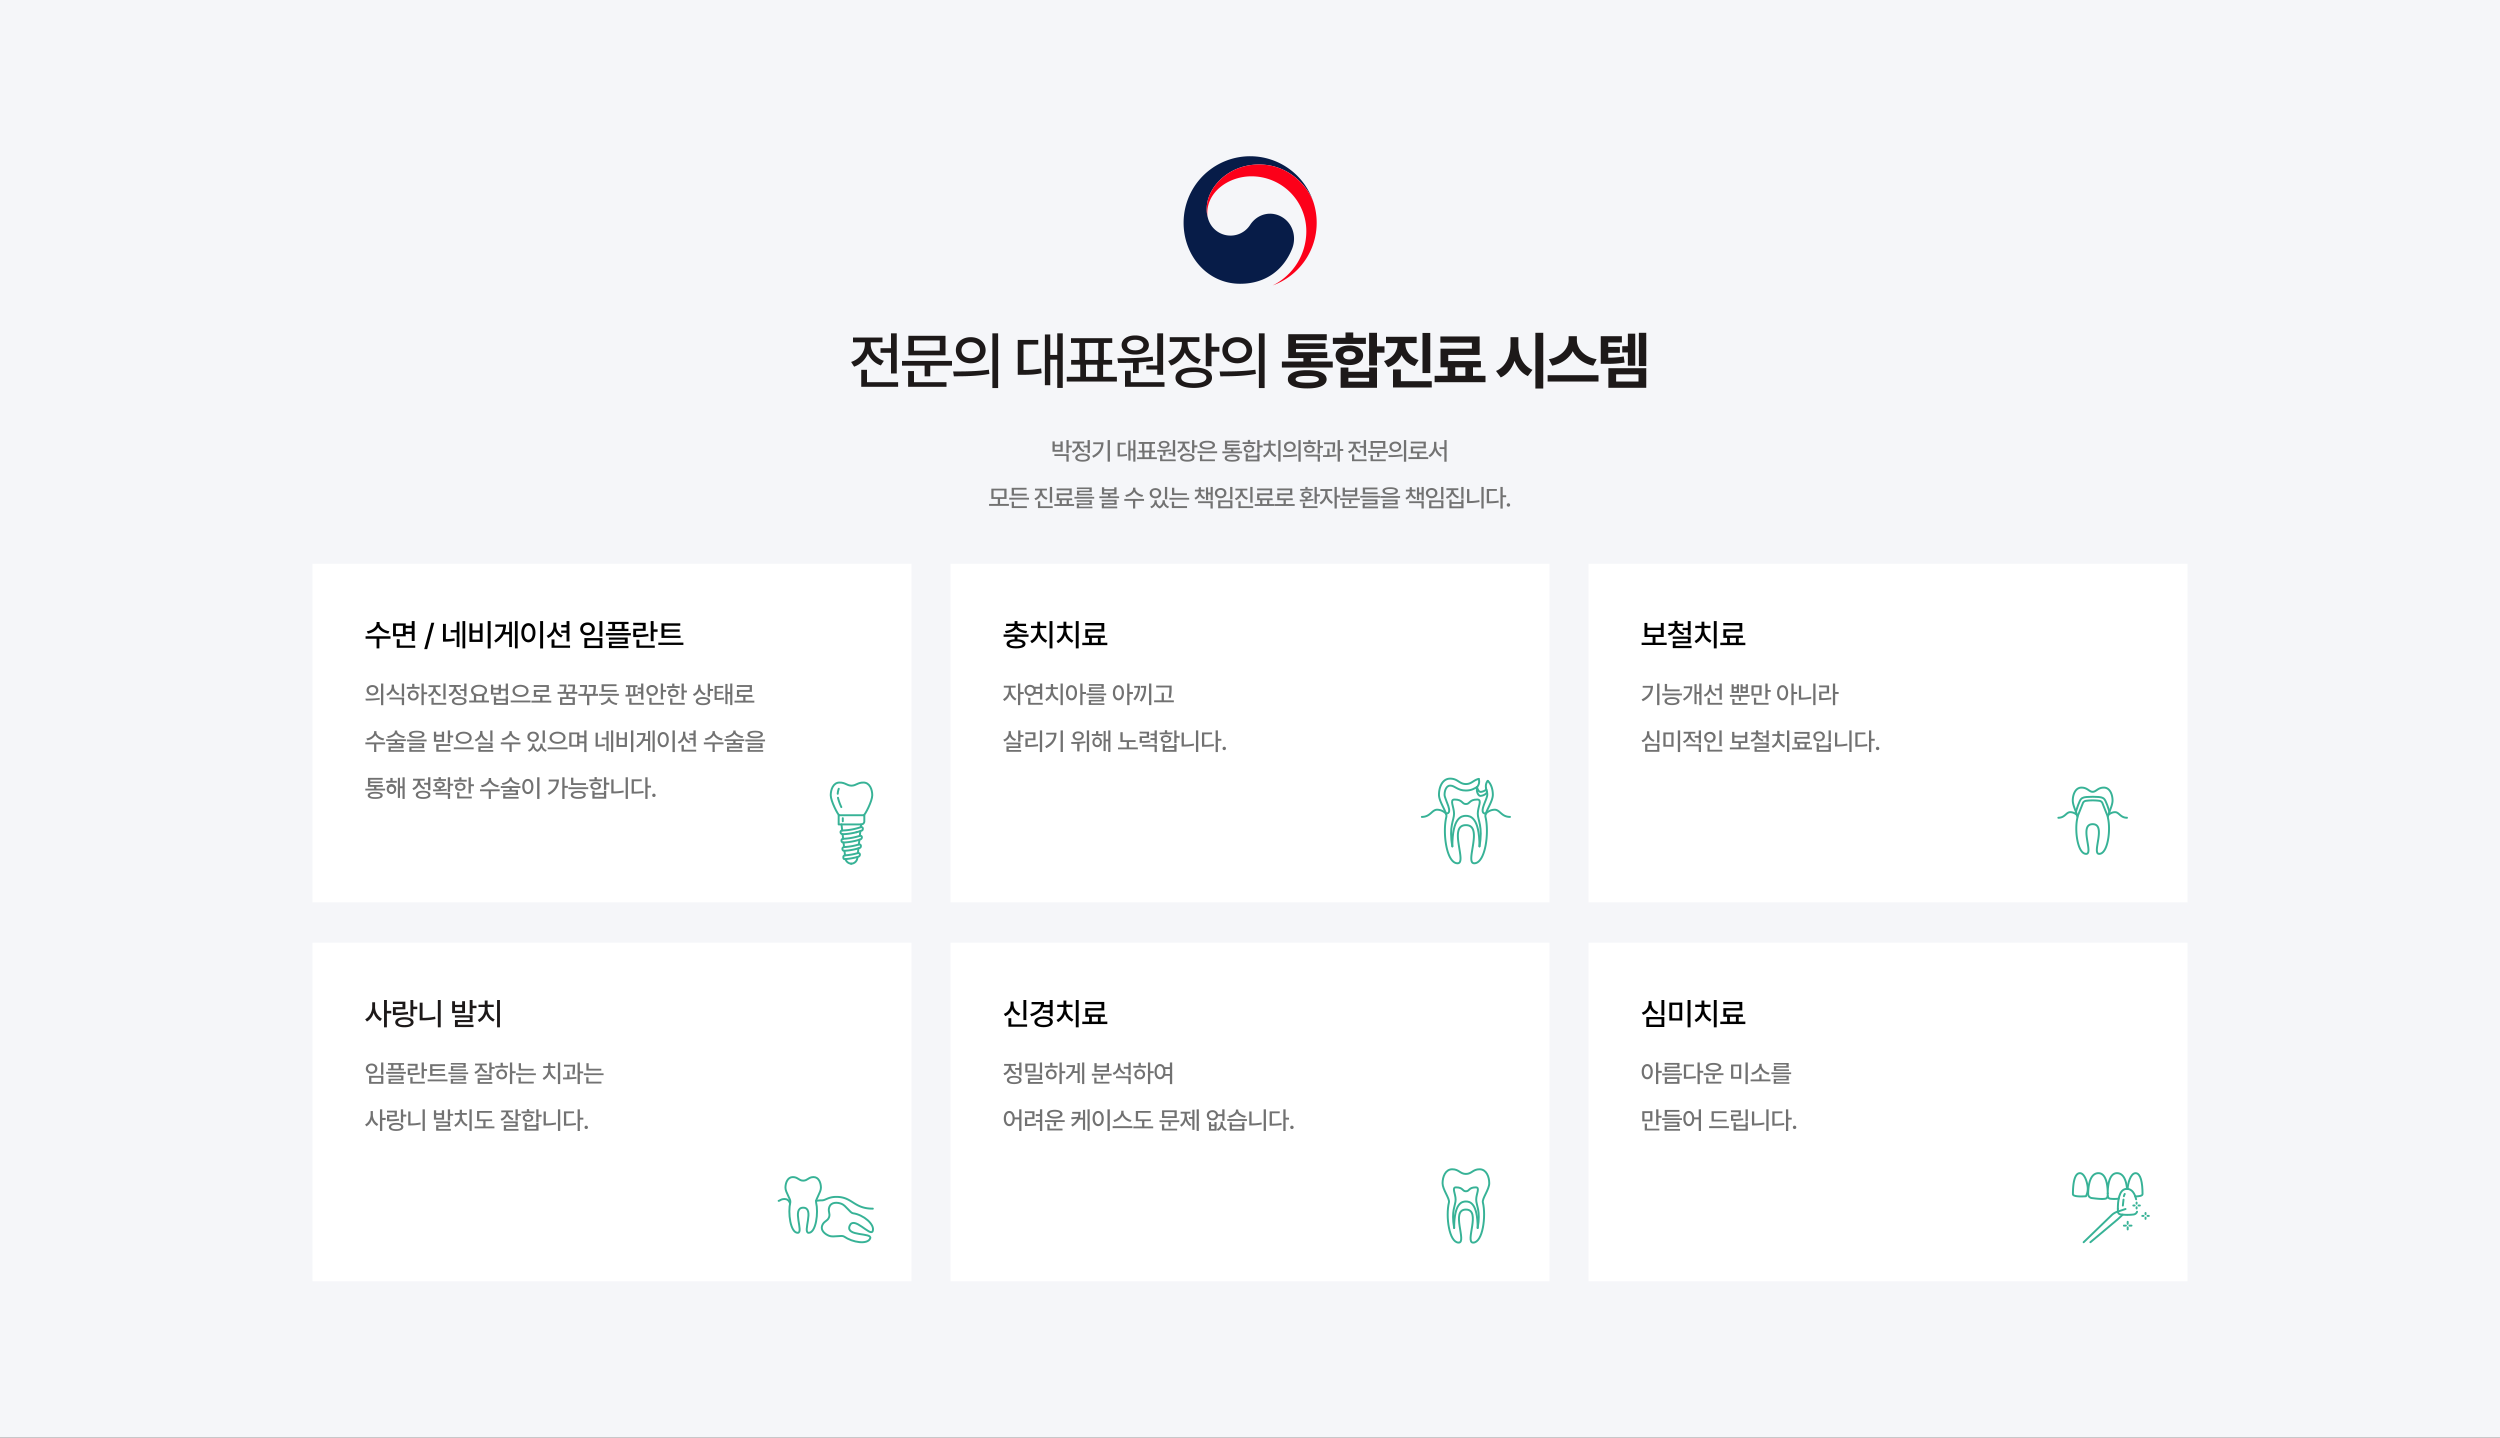 <svg xmlns="http://www.w3.org/2000/svg" xmlns:xlink="http://www.w3.org/1999/xlink" width="1920" height="1104" viewBox="0 0 1920 1104">
  <rect x="0" y="0" width="1920" height="1104" fill="#333333" stroke="none"/>
  <defs>
    <clipPath id="clip-path">
      <rect id="사각형_2118" data-name="사각형 2118" width="1920" height="1104" transform="translate(0 3735)" fill="#fff" stroke="#707070" stroke-width="1"/>
    </clipPath>
  </defs>
  <g id="마스크_그룹_78" data-name="마스크 그룹 78" transform="translate(0 -3735)" clip-path="url(#clip-path)">
    <rect id="사각형_7" data-name="사각형 7" width="1920" height="1104" transform="translate(0 3735)" fill="#f5f6f9"/>
    <rect id="사각형_1916" data-name="사각형 1916" width="460" height="260" transform="translate(1220 4168)" fill="#fff"/>
    <rect id="사각형_1917" data-name="사각형 1917" width="460" height="260" transform="translate(1220 4459)" fill="#fff"/>
    <g id="New_Symbol_24" data-name="New Symbol 24" transform="translate(1580.828 4339.883)">
      <g id="그룹_32" data-name="그룹 32" transform="translate(0 0)">
        <path id="패스_130" data-name="패스 130" d="M370.213,987.077h0c10.828,0-.936,22.806,4.991,22.806,6.64,0,9.031-18.226,6.712-27.749a3.851,3.851,0,0,1,.214-1.969c.966-3.077,3.356-7.76,3.356-11.264,0-4.383-1.947-9.912-6.668-9.912s-5.81,3.221-8.6,3.221h-.01c-2.793,0-3.885-3.221-8.6-3.221s-6.668,5.53-6.668,9.912c0,3.5,2.39,8.187,3.356,11.264a3.861,3.861,0,0,1,.214,1.969c-2.319,9.523.072,27.749,6.712,27.749,5.926,0-5.837-22.806,4.988-22.806Z" transform="translate(-343.876 -958.989)" fill="none" stroke="#37b296" stroke-linecap="round" stroke-linejoin="round" stroke-width="1.5"/>
        <path id="패스_131" data-name="패스 131" d="M407.254,997.581a7.589,7.589,0,0,1,5.251-2.325c3.194,0,4.054,4.3,9.165,4.3" transform="translate(-368.998 -976.404)" fill="none" stroke="#37b296" stroke-linecap="round" stroke-linejoin="round" stroke-width="1.5"/>
        <path id="패스_132" data-name="패스 132" d="M348.076,997.581a7.591,7.591,0,0,0-5.252-2.325c-3.194,0-4.053,4.3-9.165,4.3" transform="translate(-333.659 -976.404)" fill="none" stroke="#37b296" stroke-linecap="round" stroke-linejoin="round" stroke-width="1.5"/>
        <path id="패스_133" data-name="패스 133" d="M361.884,990.417c.071-.209,2.885-7.192,4.125-10.369a2.938,2.938,0,0,1,2.384-1.849,39.921,39.921,0,0,1,10.31,0,2.937,2.937,0,0,1,2.384,1.849c1.24,3.177,4.055,10.16,4.126,10.369" transform="translate(-347.212 -968.053)" fill="none" stroke="#37b296" stroke-linecap="round" stroke-linejoin="round" stroke-width="1.5"/>
        <path id="패스_134" data-name="패스 134" d="M359.565,984.339c.276-1.428,2.712-9.307,4.206-10.314.774-.493,1.053-1.5,8.663-1.5s7.891,1.008,8.665,1.5c1.493,1.007,3.93,8.885,4.205,10.314" transform="translate(-346.099 -965.488)" fill="none" stroke="#37b296" stroke-linecap="round" stroke-linejoin="round" stroke-width="1.5"/>
      </g>
    </g>
    <rect id="사각형_1919" data-name="사각형 1919" width="460" height="260" transform="translate(240 4459)" fill="#fff"/>
    <rect id="사각형_1915" data-name="사각형 1915" width="460" height="260" transform="translate(730 4168)" fill="#fff"/>
    <rect id="사각형_1918" data-name="사각형 1918" width="460" height="260" transform="translate(730 4459)" fill="#fff"/>
    <g id="New_Symbol_9" data-name="New Symbol 9" transform="translate(638 4627)">
      <g id="그룹_73" data-name="그룹 73" transform="translate(0 0)">
        <path id="패스_287" data-name="패스 287" d="M1009.409,99.994c-.973,0-6.588-10.9-6.588-15.336s1.971-9.75,6.746-9.75c4.635,0,5.414,2.26,9.2,2.391,3.787-.131,4.566-2.391,9.2-2.391,4.774,0,6.746,5.316,6.746,9.75s-5.616,15.336-6.588,15.336" transform="translate(-1002.821 -74.908)" fill="none" stroke="#fff" stroke-linecap="round" stroke-linejoin="round" stroke-width="1.5"/>
        <path id="패스_288" data-name="패스 288" d="M1012.417,87.292a14.2,14.2,0,0,1,.805-3.818" transform="translate(-1007.053 -78.686)" fill="none" stroke="#fff" stroke-linecap="round" stroke-linejoin="round" stroke-width="1.5"/>
        <path id="패스_289" data-name="패스 289" d="M1015.349,102.965a37.844,37.844,0,0,1-2.574-7.158" transform="translate(-1007.211 -84.126)" fill="none" stroke="#fff" stroke-linecap="round" stroke-linejoin="round" stroke-width="1.5"/>
        <line id="선_120" data-name="선 120" y1="0.003" transform="translate(19.745 38.144)" fill="none" stroke="#fff" stroke-linecap="round" stroke-linejoin="round" stroke-width="1.5"/>
        <path id="패스_290" data-name="패스 290" d="M1033.43,119.788v4.658a2.408,2.408,0,0,1-2.408,2.408h-17.293v-7.066Z" transform="translate(-1007.632 -94.702)" fill="none" stroke="#fff" stroke-linecap="round" stroke-linejoin="round" stroke-width="1.5"/>
        <path id="패스_291" data-name="패스 291" d="M1019.139,145.875l0,.023.4,3.494" transform="translate(-1010.018 -106.208)" fill="none" stroke="#fff" stroke-linecap="round" stroke-linejoin="round" stroke-width="1.5"/>
        <path id="패스_292" data-name="패스 292" d="M1021.707,168.676l.008.065.387,3.44" transform="translate(-1011.151 -116.264)" fill="none" stroke="#fff" stroke-linecap="round" stroke-linejoin="round" stroke-width="1.5"/>
        <path id="패스_293" data-name="패스 293" d="M1027.554,183.576h-.014a4.837,4.837,0,0,1-4.415-3.448.811.811,0,0,1-.022-.085" transform="translate(-1011.766 -121.278)" fill="none" stroke="#fff" stroke-linecap="round" stroke-linejoin="round" stroke-width="1.5"/>
        <path id="패스_294" data-name="패스 294" d="M1020.423,157.284l.005.045.243,2.129.071.636.079.7" transform="translate(-1010.584 -111.24)" fill="none" stroke="#fff" stroke-linecap="round" stroke-linejoin="round" stroke-width="1.5"/>
        <line id="선_121" data-name="선 121" x1="0.529" y1="4.647" transform="translate(8.275 32.152)" fill="none" stroke="#fff" stroke-linecap="round" stroke-linejoin="round" stroke-width="1.5"/>
        <path id="패스_295" data-name="패스 295" d="M1041.886,153.425v0l-.413,3.654" transform="translate(-1019.869 -109.538)" fill="none" stroke="#fff" stroke-linecap="round" stroke-linejoin="round" stroke-width="1.5"/>
        <path id="패스_296" data-name="패스 296" d="M1030.773,182.3c.051,0,.1,0,.15,0h.015a4.836,4.836,0,0,0,4.638-4.288l.1-.87" transform="translate(-1015.149 -119.996)" fill="none" stroke="#fff" stroke-linecap="round" stroke-linejoin="round" stroke-width="1.5"/>
        <line id="선_122" data-name="선 122" x1="0.235" y2="2.094" transform="translate(23.103 32.152)" fill="none" stroke="#fff" stroke-linecap="round" stroke-linejoin="round" stroke-width="1.5"/>
        <line id="선_123" data-name="선 123" x1="0.409" y2="3.646" transform="translate(20.859 50.523)" fill="none" stroke="#fff" stroke-linecap="round" stroke-linejoin="round" stroke-width="1.5"/>
        <line id="선_124" data-name="선 124" x1="0.413" y2="3.66" transform="translate(22.351 37.242)" fill="none" stroke="#fff" stroke-linecap="round" stroke-linejoin="round" stroke-width="1.5"/>
        <path id="패스_297" data-name="패스 297" d="M1016.31,140.084a1.642,1.642,0,0,0,1.685,1.459c.816-.026,1.648-.071,2.432-.137a46.985,46.985,0,0,0,8.084-1.382v0c1.04-.271,2.035-.571,3.018-.9.288-.1.716-.252,1.079-.383a1.183,1.183,0,0,0,.771-.981c.015-.125.03-.261.045-.4a1.17,1.17,0,0,0-1.542-1.236l-.014.005h0c-.964.334-1.97.647-2.979.921a46.981,46.981,0,0,1-8.886,1.518c-.846.063-1.746.1-2.487.116a1.245,1.245,0,0,0-1.208,1.384Z" transform="translate(-1008.766 -101.877)" fill="none" stroke="#fff" stroke-linecap="round" stroke-linejoin="round" stroke-width="1.5"/>
        <path id="패스_298" data-name="패스 298" d="M1019.014,153.186a1.331,1.331,0,0,1-1.382-1.184l-.027-.239a1.3,1.3,0,0,1,1.244-1.444h.011q1.357-.051,2.694-.178a46.362,46.362,0,0,0,6.938-1.182c1.062-.263,2.139-.573,3.2-.921l.013,0a1.186,1.186,0,0,1,1.542,1.26l0,.036a1.754,1.754,0,0,1-1.185,1.466q-.344.115-.7.227v0c-1.034.328-2.128.633-3.25.9a46.9,46.9,0,0,1-6.286,1.062q-1.31.132-2.642.187Z" transform="translate(-1009.338 -107.135)" fill="none" stroke="#fff" stroke-linecap="round" stroke-linejoin="round" stroke-width="1.5"/>
        <path id="패스_299" data-name="패스 299" d="M1018.919,163.636a1.315,1.315,0,0,0,1.386,1.164l.157-.01a46.573,46.573,0,0,0,10.712-1.888q.47-.143.941-.295a1.335,1.335,0,0,0,.915-1.121c.012-.1.023-.2.034-.293a1.194,1.194,0,0,0-1.539-1.274l-.013,0c-.775.237-1.611.472-2.468.689a47.294,47.294,0,0,1-8.9,1.323h-.007a1.318,1.318,0,0,0-1.243,1.467Z" transform="translate(-1009.906 -112.379)" fill="none" stroke="#fff" stroke-linecap="round" stroke-linejoin="round" stroke-width="1.5"/>
        <path id="패스_300" data-name="패스 300" d="M1020.246,175.621a.9.9,0,0,0,.946.8,46.806,46.806,0,0,0,9.8-1.67q.318-.088.636-.181a1.749,1.749,0,0,0,1.247-1.483l0-.015a1.209,1.209,0,0,0-1.539-1.3l-.013,0a46.747,46.747,0,0,1-9.906,1.747h-.011a1.333,1.333,0,0,0-1.237,1.479l.069.614Z" transform="translate(-1010.472 -117.611)" fill="none" stroke="#fff" stroke-linecap="round" stroke-linejoin="round" stroke-width="1.5"/>
        <line id="선_125" data-name="선 125" y2="2.391" transform="translate(9.262 27.362)" fill="none" stroke="#fff" stroke-linecap="round" stroke-linejoin="round" stroke-width="1.5"/>
      </g>
    </g>
    <g id="그룹_3258" data-name="그룹 3258" transform="translate(-164 -661)">
      <path id="패스_7955" data-name="패스 7955" d="M-271.3-38.016h-4.416v11.424h-8.064v3.552h8.064V-7.2h4.416Zm-35.04,21.984,2.3,3.648a17.381,17.381,0,0,0,10.56-10.128,16.735,16.735,0,0,0,9.984,9.168l2.3-3.552c-6.336-2.112-10.128-7.344-10.08-12.576V-31.1h9.024v-3.648H-304.9V-31.1h9.12v1.632C-295.824-23.712-299.808-18.192-306.336-16.032Zm7.776,19.1h28.32V-.48h-23.9v-9.5h-4.416Zm69.7-19.872h-38.4v3.648h17.376v8.16h4.32v-8.16h16.7Zm-33.7,19.872h29.472V-.48h-24.96V-9.024h-4.512Zm.192-24.192h28.512V-36.1h-28.512Zm4.32-3.552v-7.872h19.776v7.872Zm43.584-10.368c-6.624,0-11.472,4.128-11.424,9.984-.048,5.952,4.8,10.032,11.424,10.08,6.624-.048,11.376-4.128,11.424-10.08C-203.088-30.912-207.84-35.04-214.464-35.04ZM-228-8.736l.576,3.744c7.536,0,17.712-.048,27.264-1.824l-.384-3.264C-209.712-8.736-220.32-8.688-228-8.736Zm6.432-16.32c0-3.648,2.976-6.1,7.1-6.144,4.032.048,7.056,2.5,7.1,6.144-.048,3.744-3.072,6.192-7.1,6.144C-218.592-18.864-221.568-21.312-221.568-25.056Zm23.712,29.088h4.416V-38.016h-4.416Zm54.048-42.048h-4.224v16.608h-5.376V-37.152h-4.128V1.824h4.128V-17.76h5.376v21.7h4.224Zm-34.56,31.872h2.784c6.144,0,10.464-.144,15.552-1.248l-.384-3.648a66.814,66.814,0,0,1-13.536,1.152V-29.376h11.328v-3.552h-15.744Zm76.128,1.536H-112.8V-13.92h6.912v-3.648h-6.336V-30.624h6.432v-3.648h-31.68v3.648h6.432v13.056h-6.336v3.648h7.008v9.312h-10.368V-.96h38.5Zm-24.384-12.96V-30.624h10.08v13.056Zm.672,12.96V-13.92h8.64v9.312ZM-66.72-38.016h-4.512v24.672h-8.352v3.168h8.352v4.032h4.512Zm-35.136,19.2.576,3.552c3.408,0,7.344,0,11.424-.144v7.92h4.416v-8.16A104.943,104.943,0,0,0-74.4-16.9l-.288-3.168C-83.616-18.96-94.08-18.864-101.856-18.816Zm3.264-10.176c0,4.512,4.272,7.344,10.464,7.3,6.144.048,10.416-2.784,10.464-7.3-.048-4.416-4.32-7.392-10.464-7.392C-94.32-36.384-98.592-33.408-98.592-28.992ZM-96,3.072h30.336V-.48h-25.92V-9.216H-96Zm1.632-32.064c0-2.5,2.544-4.08,6.24-4.032,3.6-.048,6.192,1.536,6.24,4.032-.048,2.5-2.64,4.08-6.24,4.032C-91.824-24.912-94.368-26.5-94.368-28.992ZM-47.9-30.24v-1.152h9.024V-35.04H-61.632v3.648h9.312v1.152c-.1,5.808-4.032,11.28-10.56,13.44l2.208,3.552A17.323,17.323,0,0,0-50.064-23.28a16.052,16.052,0,0,0,10.128,8.688l2.112-3.456C-44.208-20.064-47.9-24.96-47.9-30.24Zm-9.312,26.3c0,4.944,5.328,7.872,14.112,7.872,8.64,0,13.92-2.928,13.92-7.872,0-4.992-5.28-7.872-13.92-7.872C-51.888-11.808-57.216-8.928-57.216-3.936Zm4.416,0c0-2.784,3.6-4.32,9.7-4.32,6,0,9.552,1.536,9.6,4.32-.048,2.784-3.6,4.32-9.6,4.32C-49.2.384-52.8-1.152-52.8-3.936Zm18.816-8.832h4.416V-23.9h6.048v-3.744h-6.048V-38.016h-4.416ZM-9.792-35.04c-6.624,0-11.472,4.128-11.424,9.984-.048,5.952,4.8,10.032,11.424,10.08,6.624-.048,11.376-4.128,11.424-10.08C1.584-30.912-3.168-35.04-9.792-35.04Zm-13.536,26.3.576,3.744c7.536,0,17.712-.048,27.264-1.824L4.128-10.08C-5.04-8.736-15.648-8.688-23.328-8.736Zm6.432-16.32c0-3.648,2.976-6.1,7.1-6.144,4.032.048,7.056,2.5,7.1,6.144-.048,3.744-3.072,6.192-7.1,6.144C-13.92-18.864-16.9-21.312-16.9-25.056ZM6.816,4.032h4.416V-38.016H6.816ZM63.552-16.32H46.944v-2.688H59.328V-23.52h-24v-2.5H57.984v-4.32H35.328v-2.4H58.944v-4.608H29.376v18.336H40.992v2.688H24.48v4.608H63.552ZM29.088-2.688c-.048,4.56,5.376,7.008,14.88,7.008,9.456,0,14.832-2.448,14.88-7.008C58.8-7.2,53.424-9.744,43.968-9.7,34.464-9.744,29.04-7.2,29.088-2.688Zm5.952,0c-.048-1.824,2.832-2.64,8.928-2.592,6.048-.048,8.88.768,8.928,2.592C52.848-.912,50.016-.1,43.968-.1,37.872-.1,34.992-.912,35.04-2.688ZM97.536-38.4H91.488v25.056h6.048v-9.792h5.76v-4.9h-5.76ZM63.648-29.856H88.992v-4.7H79.3v-4.128H73.344v4.128h-9.7ZM65.76-21.12c0,4.512,4.272,7.536,10.56,7.488,6.192.048,10.512-2.976,10.56-7.488-.048-4.56-4.368-7.536-10.56-7.584C70.032-28.656,65.76-25.68,65.76-21.12ZM69.6,3.84H97.536V-11.712H91.488v3.264H75.552v-3.264H69.6Zm2.016-24.96c-.048-2.016,1.872-3.216,4.7-3.168,2.88-.048,4.8,1.152,4.8,3.168,0,2.064-1.92,3.168-4.8,3.168C73.488-17.952,71.568-19.056,71.616-21.12ZM75.552-.864V-3.84H91.488V-.864Zm43.776-29.088v-.576h8.64v-4.8h-23.52v4.8h8.832v.576c0,5.424-3.264,10.992-10.368,13.248l3.072,4.7a17.242,17.242,0,0,0,10.464-9.264,16.381,16.381,0,0,0,10.08,8.4l2.976-4.608C122.544-19.632,119.376-24.816,119.328-29.952Zm-9.5,33.5h29.76v-4.8H115.872v-9.024h-6.048ZM132.48-7.488h5.952V-38.3H132.48Zm48.384,2.112h-9.6V-11.9h6.048v-4.8H152.256v-4.7h24.1V-35.616H146.208v4.8H170.4v4.608H146.3v14.3h5.472v6.528h-9.984v4.9h39.072Zm-23.232,0V-11.9h7.776v6.528ZM206.112-28.7V-35.04h-6.048V-28.7c-.048,8.3-3.648,16.464-11.136,19.584l3.648,4.992c5.184-2.352,8.688-7.008,10.608-12.768,1.92,5.28,5.328,9.5,10.224,11.712l3.552-4.8C209.664-13.008,206.112-20.832,206.112-28.7Zm13.056,33.12h6.048V-38.4h-6.048ZM251.04-32.736v-3.072H244.7v3.072c-.1,6.192-5.616,12.912-15.168,14.592l2.592,4.992c7.392-1.536,12.96-5.712,15.744-11.136,2.784,5.472,8.3,9.648,15.744,11.136l2.592-4.992C256.56-19.776,251.04-26.448,251.04-32.736ZM228.576-.96h39.072v-4.9H228.576ZM285.6-35.808H269.376v21.216h2.88a79.546,79.546,0,0,0,15.456-.96l-.672-4.7a69.935,69.935,0,0,1-11.9.96V-23.04h8.928v-4.512h-8.928v-3.456H285.6ZM275.232,3.84H304.32V-11.232H275.232Zm5.952-4.8V-6.528h17.184V-.96Zm4.7-22.368h4.32v10.176h5.664V-37.728h-5.664v9.6h-4.32Zm12.768,10.464h5.664V-38.4h-5.664Z" transform="translate(1124 4690)" fill="#1d1919"/>
      <path id="패스_7956" data-name="패스 7956" d="M-139.251-15.048H-141V-5.016h1.748V-9.348h2.394v-1.444h-2.394ZM-151.677-6.08h7.828v-7.942H-145.6v2.508h-4.332v-2.508h-1.748Zm1.444,3.306H-141V1.558h1.748V-4.18h-10.982Zm.3-4.712v-2.66h4.332v2.66Zm26.942-7.562h-1.748v4.256h-3.116v1.444h3.116v4.18h1.748Zm-13.87,8.4.912,1.406a7.079,7.079,0,0,0,4.2-4.085A6.649,6.649,0,0,0-127.813-5.7l.912-1.406a5.462,5.462,0,0,1-3.99-5.016v-.342h3.572v-1.444h-8.968v1.444h3.61v.38A5.989,5.989,0,0,1-136.857-6.65Zm2.66,5.092c0,1.976,2.147,3.116,5.624,3.116,3.5,0,5.624-1.14,5.624-3.116s-2.128-3.135-5.624-3.116C-132.05-4.693-134.2-3.534-134.2-1.558Zm1.748,0c0-1.121,1.444-1.767,3.876-1.786,2.432.019,3.876.665,3.876,1.786S-126.141.209-128.573.19C-131.005.209-132.449-.437-132.449-1.558Zm24.89-13.49h-1.786V1.558h1.786Zm-13.68,12.16.95,1.444c5.7-2.736,7.771-6.954,7.79-11.818h-7.9v1.406h6.1C-114.646-7.98-116.793-4.978-121.239-2.888Zm33.25-12.16h-1.672v6.574h-2.128v-6.232h-1.634V.722h1.634V-7.03h2.128V1.558h1.672Zm-13.68,12.616h1.1a27.136,27.136,0,0,0,6.156-.494l-.152-1.444a26.447,26.447,0,0,1-5.358.456v-7.714h4.484v-1.406h-6.232Zm30.134.608h-4.18V-5.51h2.736V-6.954h-2.508v-5.168h2.546v-1.444h-12.54v1.444h2.546v5.168h-2.508V-5.51h2.774v3.686h-4.1V-.38h15.238Zm-9.652-5.13v-5.168h3.99v5.168Zm.266,5.13V-5.51h3.42v3.686Zm23.446-13.224h-1.786v9.766h-3.306v1.254h3.306v1.6h1.786Zm-13.908,7.6.228,1.406c1.349,0,2.907,0,4.522-.057v3.135h1.748v-3.23a41.54,41.54,0,0,0,4.37-.494l-.114-1.254A97.364,97.364,0,0,1-71.383-7.448Zm1.292-4.028c0,1.786,1.691,2.907,4.142,2.888,2.432.019,4.123-1.1,4.142-2.888-.019-1.748-1.71-2.926-4.142-2.926C-68.4-14.4-70.091-13.224-70.091-11.476Zm1.026,12.692h12.008V-.19h-10.26V-3.648h-1.748Zm.646-12.692c0-.988,1.007-1.615,2.47-1.6,1.425-.019,2.451.608,2.47,1.6-.019.988-1.045,1.615-2.47,1.6C-67.412-9.861-68.419-10.488-68.419-11.476Zm18.392-.494v-.456h3.572V-13.87h-9.006v1.444h3.686v.456a5.8,5.8,0,0,1-4.18,5.32l.874,1.406a6.857,6.857,0,0,0,4.2-3.971,6.354,6.354,0,0,0,4.009,3.439l.836-1.368A5.216,5.216,0,0,1-50.027-11.97ZM-53.713-1.558c0,1.957,2.109,3.116,5.586,3.116,3.42,0,5.51-1.159,5.51-3.116,0-1.976-2.09-3.116-5.51-3.116C-51.6-4.674-53.713-3.534-53.713-1.558Zm1.748,0c0-1.1,1.425-1.71,3.838-1.71,2.375,0,3.781.608,3.8,1.71-.019,1.1-1.425,1.71-3.8,1.71C-50.54.152-51.965-.456-51.965-1.558Zm7.448-3.5h1.748V-9.462h2.394v-1.482h-2.394v-4.1h-1.748Zm19.3-1.33H-40.375V-4.94h15.162Zm-13.528-4.788c0,2.109,2.318,3.363,5.928,3.382,3.61-.019,5.947-1.273,5.928-3.382.019-2.09-2.318-3.325-5.928-3.306C-36.423-14.5-38.741-13.262-38.741-11.172Zm.3,12.388h11.514V-.19h-9.766V-3.61h-1.748Zm1.52-12.388c-.019-1.2,1.577-1.9,4.1-1.9,2.565,0,4.142.7,4.142,1.9,0,1.235-1.577,1.938-4.142,1.938C-35.34-9.234-36.936-9.937-36.917-11.172ZM-6.061-6.308h-6.726V-7.752h4.978V-9.12H-17.5v-1.406h9.158v-1.33H-17.5v-1.33h9.576v-1.406H-19.247v6.84h4.712v1.444h-6.726V-4.9h15.2ZM-19.437-1.14c.019,1.767,2.09,2.7,5.776,2.7,3.667,0,5.738-.931,5.738-2.7,0-1.729-2.071-2.7-5.738-2.7C-17.347-3.838-19.418-2.869-19.437-1.14Zm1.786,0c-.019-.893,1.387-1.368,3.99-1.368s3.971.475,3.99,1.368C-9.69-.228-11.058.228-13.661.228S-17.67-.228-17.651-1.14ZM7.315-15.048H5.567v9.69H7.315V-9.386H9.709v-1.482H7.315Zm-13.034,3.04h9.88v-1.406H.095V-15.2H-1.653v1.786H-5.719Zm.912,3.61c-.019,1.767,1.6,2.926,4.028,2.926,2.394,0,4.028-1.159,4.028-2.926,0-1.786-1.634-2.926-4.028-2.926C-3.211-11.324-4.826-10.184-4.807-8.4Zm1.482,9.766H7.315V-4.674H5.567v1.6H-1.577v-1.6H-3.325Zm.19-9.766c0-.988.95-1.615,2.356-1.6,1.406-.019,2.356.608,2.356,1.6S.627-6.8-.779-6.8-3.135-7.41-3.135-8.4Zm1.558,8.36V-1.672H5.567V-.038Zm25.042-15.01H21.717V1.558h1.748ZM9.975-2.964l.95,1.368a8.318,8.318,0,0,0,4.218-4.94A7.959,7.959,0,0,0,19.361-1.9l.95-1.368A7.2,7.2,0,0,1,15.979-9.69v-1.1H19.7V-12.2H15.979v-2.508H14.231V-12.2h-3.8v1.406h3.8v1.1A7.569,7.569,0,0,1,9.975-2.964ZM30.609-13.87c-2.622,0-4.541,1.634-4.522,3.952-.019,2.356,1.9,3.971,4.522,3.99,2.622-.019,4.5-1.634,4.522-3.99C35.112-12.236,33.231-13.87,30.609-13.87ZM25.251-3.458l.228,1.482A60.081,60.081,0,0,0,36.271-2.7L36.119-3.99A75.633,75.633,0,0,1,25.251-3.458ZM27.8-9.918c0-1.444,1.178-2.413,2.812-2.432a2.576,2.576,0,0,1,2.812,2.432,2.53,2.53,0,0,1-2.812,2.432A2.5,2.5,0,0,1,27.8-9.918ZM37.183,1.6h1.748V-15.048H37.183ZM50.559-13.376H46.493v-1.748H44.745v1.748H40.679v1.406h9.88ZM41.591-8.17c-.019,1.8,1.615,3,4.028,3,2.394,0,4.028-1.2,4.028-3,0-1.824-1.634-3.021-4.028-3.04C43.206-11.191,41.572-9.994,41.591-8.17Zm1.14,5.776h9.234V1.558h1.748V-3.8H42.731Zm.532-5.776c0-1.045.95-1.672,2.356-1.672s2.356.627,2.356,1.672c0,1.026-.95,1.634-2.356,1.634S43.263-7.144,43.263-8.17Zm8.7,3.534h1.748V-9.082h2.394v-1.444H53.713v-4.522H51.965Zm13.414-8.626H56.867v1.406h6.764a38.109,38.109,0,0,1-.494,6l1.748.114a40.862,40.862,0,0,0,.494-6.5Zm-9.424,9.8.19,1.444a61.52,61.52,0,0,0,10.3-.608l-.114-1.292c-1.672.19-3.477.3-5.244.38V-8.512H59.337V-3.5C58.14-3.458,56.981-3.458,55.955-3.458ZM67.279,1.558h1.786V-6.688h2.546V-8.17H69.065v-6.878H67.279Zm21.85-16.606H87.381v4.522H84.189V-9.12h3.192v6.27h1.748Zm-13.87,8.7L76.171-4.9a6.88,6.88,0,0,0,4.18-4.009A6.624,6.624,0,0,0,84.3-5.282l.912-1.406a5.437,5.437,0,0,1-3.99-4.978v-.646H84.8v-1.444H75.829v1.444h3.61v.646A5.8,5.8,0,0,1,75.259-6.346Zm3.078,7.562h11.21V-.19H80.085V-3.952H78.337ZM105.925-6.65h-15.2v1.444H97.6v3.23h1.71v-3.23h6.612ZM92.587,1.216h11.666V-.19h-9.88V-3.572H92.587Zm.076-9.576h11.286v-5.928H92.663Zm1.71-1.406v-3.116H102.2v3.116Zm17.252-4.1c-2.622,0-4.541,1.634-4.522,3.952-.019,2.356,1.9,3.971,4.522,3.99,2.622-.019,4.5-1.634,4.522-3.99C116.128-12.236,114.247-13.87,111.625-13.87ZM106.267-3.458l.228,1.482A60.081,60.081,0,0,0,117.287-2.7l-.152-1.292A75.633,75.633,0,0,1,106.267-3.458Zm2.546-6.46c0-1.444,1.178-2.413,2.812-2.432a2.576,2.576,0,0,1,2.812,2.432,2.53,2.53,0,0,1-2.812,2.432A2.5,2.5,0,0,1,108.813-9.918ZM118.2,1.6h1.748V-15.048H118.2Zm18.7-3.5h-6.8V-4.826h5.32V-6.27H125.267V-8.664h9.766V-13.87H123.481v1.444h9.8v2.318h-9.766v5.282h4.826V-1.9h-6.688V-.418H136.9Zm6.232-8.93v-2.85h-1.786v2.85c-.019,3.1-1.729,6.289-4.294,7.524l1.1,1.406a8.83,8.83,0,0,0,4.1-5.4A8.352,8.352,0,0,0,146.319-2.2l1.064-1.406A7.979,7.979,0,0,1,143.127-10.83Zm2.432,2.736h3.686V1.6h1.748V-15.048h-1.748v5.51h-3.686ZM-185.155,34.024h-6.8V30.186h4.978v-7.9h-11.666v7.9h4.94v3.838h-6.688v1.482h15.238Zm-11.78-5.206v-5.13h8.208v5.13Zm27.208.456h-15.2v1.444h15.2Zm-13.3-1.672h11.552V26.158h-9.8V23.042h9.652V21.636h-11.4Zm.038,9.614h11.628V35.772h-9.918V32.314h-1.71Zm23.37-12.806v-.722h3.648V22.282h-9.158v1.406h3.724v.722a5.792,5.792,0,0,1-4.18,5.32l.912,1.406a7.029,7.029,0,0,0,4.2-3.952,6.746,6.746,0,0,0,4.123,3.61l.912-1.406A5.426,5.426,0,0,1-159.619,24.41Zm-3.23,12.806h11.362V35.81H-161.1V31.972h-1.748Zm9.12-4.1h1.748V20.952h-1.748Zm18.658.988H-139.1V31.174h2.546V29.73H-146.7V27.336h9.766V22.13h-11.552v1.444h9.8v2.318h-9.766v5.282h2.28V34.1h-4.142v1.482h15.238Zm-9.386,0V31.174h3.648V34.1Zm24.814-5.51h-15.2v1.33h15.2Zm-13.414,3.762h9.8v1.216h-9.766v3.8h12.008V36.114h-10.26V34.746h9.766V31.1h-11.552Zm.114-9.728h9.614V23.8h-9.576v3.686h11.628V26.234h-9.88V24.98h9.614V21.37h-11.4Zm20.976-1.406h-1.748v5.51H-109v1.444h-6.688v1.406h15.162V28.172h-6.764V26.728h4.788v-5.51h-1.748v1.444h-7.714Zm-1.9,10.906h9.69v1.254h-9.652v4.028h11.856V36.038h-10.146V34.67h9.69V30.794h-11.438Zm1.9-6.726V23.954h7.714V25.4Zm23.94-3v-.874h-1.824V22.4c-.019,2.261-2.7,4.294-5.966,4.75l.722,1.444a8.5,8.5,0,0,0,6.156-3.838,8.5,8.5,0,0,0,6.194,3.838l.684-1.444C-85.329,26.69-88.027,24.619-88.027,22.4Zm-8.512,9.272h6.688v5.89h1.71v-5.89h6.764V30.186H-96.539Zm24.928.266v-.8h-1.71v.8a4.6,4.6,0,0,1-3.306,4.1l.874,1.292a5.691,5.691,0,0,0,3.287-2.983,5.169,5.169,0,0,0,3.135,3.135A5.471,5.471,0,0,0-66.31,34.29a5.363,5.363,0,0,0,3.325,3.04l.874-1.292a4.35,4.35,0,0,1-3.268-4.1v-.8h-1.748v.8a4.788,4.788,0,0,1-2.28,3.838A4.518,4.518,0,0,1-71.611,31.934Zm-5.434-6.118c0,2.3,1.881,3.895,4.446,3.914,2.527-.019,4.408-1.615,4.408-3.914,0-2.337-1.881-3.933-4.408-3.914C-75.164,21.883-77.045,23.479-77.045,25.816Zm1.71,0A2.464,2.464,0,0,1-72.6,23.384a2.42,2.42,0,0,1,2.66,2.432,2.44,2.44,0,0,1-2.66,2.432A2.486,2.486,0,0,1-75.335,25.816Zm9.994,4.6h1.748V20.952h-1.748Zm16.872-4.6h-9.69V21.56h-1.748v5.662h11.438Zm-13.452,4.9h15.2V29.312h-15.2Zm1.9,6.46h11.666V35.734h-9.918v-3.42h-1.748ZM-37.753,24.6v-.152h2.85V23.042h-2.85v-1.9h-1.634v1.9h-2.926v1.406h2.926V24.6a5.159,5.159,0,0,1-3.306,4.788l.874,1.292a5.826,5.826,0,0,0,3.287-3.42,5.723,5.723,0,0,0,3.287,3.154l.8-1.368A4.8,4.8,0,0,1-37.753,24.6Zm-2.128,8.816h9.538v4.142H-28.6V31.972H-39.881Zm6.042-2.356h1.672V26.766h1.9v4.37H-28.6V20.952h-1.672v4.37h-1.9V21.256h-1.672Zm20.33-10.108h-1.748v9.462h1.748ZM-26.961,25.74c0,2.28,1.881,3.9,4.446,3.914,2.527-.019,4.408-1.634,4.408-3.914,0-2.337-1.881-3.933-4.408-3.952C-25.08,21.807-26.961,23.4-26.961,25.74Zm1.71,0a2.454,2.454,0,0,1,2.736-2.432,2.409,2.409,0,0,1,2.66,2.432,2.412,2.412,0,0,1-2.66,2.394A2.458,2.458,0,0,1-25.251,25.74Zm.8,11.628h10.944v-6.08H-24.453Zm1.748-1.444v-3.23h7.486v3.23ZM-5.681,24.41v-.722h3.648V22.282h-9.158v1.406h3.724v.722a5.792,5.792,0,0,1-4.18,5.32l.912,1.406a7.029,7.029,0,0,0,4.2-3.952,6.746,6.746,0,0,0,4.123,3.61l.912-1.406A5.426,5.426,0,0,1-5.681,24.41Zm-3.23,12.806H2.451V35.81H-7.163V31.972H-8.911Zm9.12-4.1H1.957V20.952H.209Zm18.658.988H14.839V31.174h2.546V29.73H7.239V27.336H17V22.13H5.453v1.444h9.8v2.318H5.491v5.282h2.28V34.1H3.629v1.482H18.867Zm-9.386,0V31.174h3.648V34.1Zm24.852,0h-6.8V31.174h5.32V29.73H22.7V27.336h9.766V22.13H20.919v1.444h9.8v2.318H20.957v5.282h4.826V34.1H19.095v1.482H34.333ZM51.319,20.952H49.571v13h1.748V28.134h2.394V26.652H51.319ZM38.133,30.718l.19,1.406a61.213,61.213,0,0,0,10.45-.76l-.152-1.216c-1.387.209-2.888.342-4.37.418V29.483c1.862-.209,3.04-1.121,3.04-2.489,0-1.615-1.558-2.565-3.952-2.546-2.375-.019-3.952.931-3.952,2.546,0,1.387,1.216,2.3,3.116,2.508v1.159C40.926,30.7,39.425,30.718,38.133,30.718Zm.418-6.916h9.614V22.51H44.251v-1.6H42.5v1.6H38.551Zm2.014,13.414H51.927V35.81H42.351V33.074H40.565ZM41.1,26.994c-.038-.855.836-1.349,2.242-1.368,1.425.019,2.28.513,2.28,1.368,0,.817-.855,1.33-2.28,1.33C41.933,28.324,41.059,27.811,41.1,26.994Zm18.43-1.14V24.068h3.61V22.624h-9.12v1.444h3.762v1.786A8.438,8.438,0,0,1,53.409,33L54.435,34.4a9.038,9.038,0,0,0,4.218-5.358,8.512,8.512,0,0,0,4.1,4.94l.988-1.406A7.769,7.769,0,0,1,59.527,25.854Zm5.4,11.7h1.748V29.046h2.66v-1.52h-2.66V20.952H64.923Zm19.456-7.9h-15.2V31.06h6.878v3.078h1.71V31.06h6.612ZM71.041,37.216H82.707V35.81H72.789V32.656H71.041Zm.114-9.044h11.21V21.484H80.617V23.5H72.9V21.484H71.155ZM72.9,26.766V24.828h7.714v1.938Zm26.942.988h-15.2V29.16h15.2Zm-13.376,4.1h9.69v1.368H86.507v4.18H98.363V36H88.217V34.518h9.69V30.49H86.469Zm.152-5.32h11.4V25.132H88.407v-2.28h9.462V21.446H86.621Zm21.052-5.32c-3.743,0-5.928,1.026-5.928,2.85,0,1.881,2.185,2.888,5.928,2.888,3.762,0,5.947-1.007,5.928-2.888C113.62,22.244,111.435,21.218,107.673,21.218Zm-7.562,8.17h15.162V27.982H100.111Zm1.824,2.622h9.69V33.3h-9.652v4.1h11.856V36.038H103.683V34.556h9.69V30.68H101.935Zm1.634-7.942c0-.969,1.463-1.539,4.1-1.52,2.679-.019,4.142.551,4.142,1.52,0,1.045-1.463,1.577-4.142,1.6C105.032,25.645,103.569,25.113,103.569,24.068Zm20.71.532v-.152h2.85V23.042h-2.85v-1.9h-1.634v1.9h-2.926v1.406h2.926V24.6a5.159,5.159,0,0,1-3.306,4.788l.874,1.292a5.826,5.826,0,0,0,3.287-3.42,5.723,5.723,0,0,0,3.287,3.154l.8-1.368A4.8,4.8,0,0,1,124.279,24.6Zm-2.128,8.816h9.538v4.142h1.748V31.972H122.151Zm6.042-2.356h1.672V26.766h1.9v4.37h1.672V20.952h-1.672v4.37h-1.9V21.256h-1.672Zm20.33-10.108h-1.748v9.462h1.748ZM135.071,25.74c0,2.28,1.881,3.9,4.446,3.914,2.527-.019,4.408-1.634,4.408-3.914,0-2.337-1.881-3.933-4.408-3.952C136.952,21.807,135.071,23.4,135.071,25.74Zm1.71,0a2.454,2.454,0,0,1,2.736-2.432,2.424,2.424,0,1,1,0,4.826A2.458,2.458,0,0,1,136.781,25.74Zm.8,11.628h10.944v-6.08H137.579Zm1.748-1.444v-3.23h7.486v3.23Zm17.024-12.312v-.19H160V21.978h-9.158v1.444h3.724v.19a5.484,5.484,0,0,1-4.218,5.016L151.259,30a6.784,6.784,0,0,0,4.218-3.762,6.706,6.706,0,0,0,4.18,3.5l.874-1.406C157.966,27.583,156.351,25.664,156.351,23.612Zm-3.23,13.756h10.868v-6.65h-1.748V32.58h-7.41V30.718h-1.71Zm1.71-1.444V33.986h7.41v1.938Zm7.41-5.966h1.748V20.952h-1.748Zm17.214-9.006h-1.748V37.558h1.748ZM166.687,33.34h1.406a38.306,38.306,0,0,0,8.208-.8l-.228-1.482a37.557,37.557,0,0,1-7.638.76V22.586h-1.748Zm27.4-12.388h-1.748V37.6h1.748v-8.74h2.66V27.374h-2.66Zm-12.236,12.54h1.33a44.715,44.715,0,0,0,7.9-.532l-.228-1.52a39.333,39.333,0,0,1-7.258.57V23.992h6V22.548h-7.752Zm16.644,2.622a1.27,1.27,0,0,0,1.292-1.292,1.3,1.3,0,0,0-1.292-1.33,1.334,1.334,0,0,0-1.33,1.33A1.3,1.3,0,0,0,198.493,36.114Z" transform="translate(1124 4749)" fill="#727272"/>
      <g id="그룹_3183" data-name="그룹 3183" transform="translate(953.908 4385.107)">
        <g id="그룹_3182" data-name="그룹 3182">
          <g id="그룹_3181" data-name="그룹 3181">
            <g id="그룹_3180" data-name="그룹 3180">
              <g id="그룹_3179" data-name="그룹 3179">
                <g id="그룹_3177" data-name="그룹 3177">
                  <path id="패스_883" data-name="패스 883" d="M195.668,178.225c-8.616-5.856-19.65-3.467-25.437,5.339a17.9,17.9,0,0,1-32.359-4.921h0c-.02-.068-.034-.121-.051-.188s-.041-.148-.06-.228a22.957,22.957,0,0,1-.916-7.11c0-16.041,16.458-33.9,40.16-33.9,24.274,0,38.162,18.478,41.739,28.747-.063-.181-.119-.36-.182-.546A51.118,51.118,0,0,0,119.092,182c0,25.231,18.2,46.83,43.443,46.83,20.132,0,33.663-11.289,39.87-26.846C205.813,193.479,203.4,183.479,195.668,178.225Z" fill="#071c48"/>
                </g>
                <g id="그룹_3178" data-name="그룹 3178">
                  <path id="패스_884" data-name="패스 884" d="M219.06,166.961c-2.985-10.017-16.977-29.742-42.057-29.742-23.7,0-40.16,17.857-40.16,33.9a22.957,22.957,0,0,0,.916,7.11,14.971,14.971,0,0,1-.471-3.646c0-16.7,16.726-28.28,33.92-28.28a42.142,42.142,0,0,1,42.142,42.14A46.448,46.448,0,0,1,187.6,230.062l.005.012A51.123,51.123,0,0,0,221.308,182,50.524,50.524,0,0,0,219.06,166.961Z" fill="#fc0019"/>
                </g>
              </g>
            </g>
          </g>
        </g>
      </g>
    </g>
    <path id="패스_7960" data-name="패스 7960" d="M19.92-8.736H.768V-6.96H9.216v1.944C5.3-4.848,3.048-3.624,3.024-1.536c.024,2.256,2.712,3.5,7.3,3.5s7.248-1.248,7.248-3.5c0-2.088-2.232-3.312-6.144-3.48V-6.96h8.5ZM1.776-11.424,2.5-9.7c3.6-.312,6.552-1.536,7.848-3.5,1.3,1.968,4.224,3.192,7.848,3.5l.672-1.728c-4.1-.312-6.96-1.8-7.272-3.792H18v-1.776H11.424v-2.016H9.216v2.016H2.688v1.776H9.1C8.736-13.224,5.88-11.736,1.776-11.424ZM5.328-1.536C5.28-2.736,7.08-3.384,10.32-3.408c3.216.024,5.016.672,5.04,1.872C15.336-.36,13.536.288,10.32.288,7.08.288,5.28-.36,5.328-1.536ZM38.28-19.008H36.072V1.968H38.28ZM21.24-3.744l1.2,1.728a10.507,10.507,0,0,0,5.328-6.24A10.053,10.053,0,0,0,33.1-2.4l1.2-1.728a9.1,9.1,0,0,1-5.472-8.112v-1.392h4.7v-1.776h-4.7v-3.168H26.616v3.168h-4.8v1.776h4.8v1.392A9.561,9.561,0,0,1,21.24-3.744ZM58.416-19.008H56.208V1.968h2.208ZM41.376-3.744l1.2,1.728A10.507,10.507,0,0,0,47.9-8.256,10.053,10.053,0,0,0,53.232-2.4l1.2-1.728A9.1,9.1,0,0,1,48.96-12.24v-1.392h4.7v-1.776h-4.7v-3.168H46.752v3.168h-4.8v1.776h4.8v1.392A9.561,9.561,0,0,1,41.376-3.744ZM80.424-2.4H75.336V-6.1h3.216V-7.92H65.736v-3.024H78.072V-17.52H63.48V-15.7H75.864v2.928H63.528V-6.1h2.88v3.7H61.176V-.528H80.424Zm-11.856,0V-6.1h4.608v3.7Z" transform="translate(770 4231)"/>
    <path id="패스_7961" data-name="패스 7961" d="M20.016-2.448H11.424v-4.32h6.288v-10.8H15.5v3.6H5.184v-3.6H2.976v10.8h6.24v4.32H.768V-.624H20.016ZM5.184-8.544v-3.6H15.5v3.6ZM28.248-14.88v-.336h4.56V-17.04H28.3V-19.1H26.04v2.064H21.48v1.824h4.56v.336c.024,2.352-2.04,4.416-5.232,5.232l.96,1.728a8.065,8.065,0,0,0,5.424-4.1A8.154,8.154,0,0,0,32.616-8.3l.96-1.728C30.384-10.728,28.272-12.7,28.248-14.88Zm-3.6,9.5H36.216v1.824H24.7V1.776H39.144V.048H26.9V-1.92h11.52V-7.1H24.648Zm7.584-6.72h3.984v4.08h2.208V-19.008H36.216v5.136H32.232Zm26.184-6.912H56.208V1.968h2.208ZM41.376-3.744l1.2,1.728A10.507,10.507,0,0,0,47.9-8.256,10.053,10.053,0,0,0,53.232-2.4l1.2-1.728A9.1,9.1,0,0,1,48.96-12.24v-1.392h4.7v-1.776h-4.7v-3.168H46.752v3.168h-4.8v1.776h4.8v1.392A9.561,9.561,0,0,1,41.376-3.744ZM80.424-2.4H75.336V-6.1h3.216V-7.92H65.736v-3.024H78.072V-17.52H63.48V-15.7H75.864v2.928H63.528V-6.1h2.88v3.7H61.176V-.528H80.424Zm-11.856,0V-6.1h4.608v3.7Z" transform="translate(1260 4231)"/>
    <path id="패스_7968" data-name="패스 7968" d="M8.064-13.68v-3.6H5.856v3.6C5.832-9.816,3.648-5.784.432-4.224L1.824-2.448A11.193,11.193,0,0,0,6.96-9.168a10.944,10.944,0,0,0,4.992,6.336l1.392-1.776A10.288,10.288,0,0,1,8.064-13.68ZM14.928,1.968h2.208v-10.7H20.5v-1.92h-3.36v-8.352H14.928ZM37.416-19.008H35.208V-6.336h2.208V-12h3.072v-1.872H37.416ZM21.768-7.44h1.68a56.311,56.311,0,0,0,10.08-.672l-.24-1.824a55.651,55.651,0,0,1-9.312.672v-2.592H31.32v-5.856H21.768v1.776h7.344v2.4H21.768Zm1.776,5.568c.024,2.424,2.688,3.816,7.056,3.84,4.32-.024,7.008-1.416,7.008-3.84,0-2.472-2.688-3.912-7.008-3.936C26.232-5.784,23.568-4.344,23.544-1.872Zm2.208,0c-.024-1.392,1.776-2.16,4.848-2.16,3.048,0,4.824.768,4.848,2.16C35.424-.528,33.648.264,30.6.24,27.528.264,25.728-.528,25.752-1.872ZM58.464-19.008H56.256V1.968h2.208ZM42.336-3.36h1.776A48.387,48.387,0,0,0,54.48-4.368L54.192-6.24a47.44,47.44,0,0,1-9.648.96V-16.944H42.336ZM69.456-18.1H67.248v9.12h9.888V-18.1H74.928v2.832H69.456ZM69.36-5.52H80.736v1.872H69.408V1.776H83.664V0H71.616V-2.016H82.944V-7.3H69.36Zm.1-5.232v-2.784h5.472v2.784Zm11.28,2.544h2.208v-4.56h3.024v-1.824H82.944v-4.416H80.736Zm23.208-10.8h-2.208V1.968h2.208ZM86.9-3.744l1.2,1.728a10.507,10.507,0,0,0,5.328-6.24A10.053,10.053,0,0,0,98.76-2.4l1.2-1.728a9.1,9.1,0,0,1-5.472-8.112v-1.392h4.7v-1.776h-4.7v-3.168H92.28v3.168h-4.8v1.776h4.8v1.392A9.561,9.561,0,0,1,86.9-3.744Z" transform="translate(280 4522)" fill="#1d1919"/>
    <path id="패스_7959" data-name="패스 7959" d="M6.422-10.146v-1.786h3.61v-1.444H.912v1.444H4.674v1.786A8.438,8.438,0,0,1,.3-3L1.33-1.6A9.038,9.038,0,0,0,5.548-6.954a8.512,8.512,0,0,0,4.1,4.94L10.64-3.42A7.769,7.769,0,0,1,6.422-10.146Zm5.4,11.7h1.748V-6.954h2.66v-1.52h-2.66v-6.574H11.818Zm18.6-16.606H28.671v2.508h-4.18a4.45,4.45,0,0,0-3.344-1.482A4.144,4.144,0,0,0,16.815-9.8a4.144,4.144,0,0,0,4.332,4.218,4.4,4.4,0,0,0,3.363-1.52h4.161v4.332h1.748ZM18.487-9.8a2.554,2.554,0,0,1,2.66-2.66,2.609,2.609,0,0,1,2.66,2.66,2.6,2.6,0,0,1-2.66,2.66A2.544,2.544,0,0,1,18.487-9.8Zm1.14,11.02h11.21V-.19H21.375V-4.066H19.627ZM25.289-11.1h3.382V-8.55H25.289a4.55,4.55,0,0,0,.19-1.254A4.715,4.715,0,0,0,25.289-11.1Zm20.957-3.952H44.5V1.558h1.748ZM32.756-2.964l.95,1.368a8.318,8.318,0,0,0,4.218-4.94A7.959,7.959,0,0,0,42.142-1.9l.95-1.368A7.2,7.2,0,0,1,38.76-9.69v-1.1h3.724V-12.2H38.76v-2.508H37.012V-12.2h-3.8v1.406h3.8v1.1A7.569,7.569,0,0,1,32.756-2.964Zm20.121-10.83c-2.47,0-4.256,2.261-4.218,5.814-.038,3.591,1.748,5.852,4.218,5.852,2.508,0,4.275-2.261,4.294-5.852C57.152-11.533,55.385-13.794,52.877-13.794ZM50.331-7.98c-.019-2.6,1.045-4.237,2.546-4.256,1.558.019,2.584,1.653,2.584,4.256,0,2.641-1.026,4.275-2.584,4.256C51.376-3.705,50.312-5.339,50.331-7.98Zm9.31,9.538h1.748V-7.03h2.66V-8.55h-2.66v-6.5H59.641ZM79.572-7.41h-15.2v1.33h15.2ZM66.158-3.648h9.8v1.216H66.2v3.8H78.2V.114H67.944V-1.254H77.71V-4.9H66.158Zm.114-9.728h9.614V-12.2H66.31v3.686H77.938V-9.766h-9.88V-11.02h9.614v-3.61h-11.4Zm22.648-.418c-2.47,0-4.256,2.261-4.218,5.814-.038,3.591,1.748,5.852,4.218,5.852,2.508,0,4.275-2.261,4.294-5.852C93.2-11.533,91.428-13.794,88.92-13.794ZM86.374-7.98c-.019-2.6,1.045-4.237,2.546-4.256,1.558.019,2.584,1.653,2.584,4.256,0,2.641-1.026,4.275-2.584,4.256C87.419-3.705,86.355-5.339,86.374-7.98Zm9.31,9.538h1.748V-7.03h2.66V-8.55h-2.66v-6.5H95.684Zm18.525-16.606h-1.748V1.558h1.748ZM100.377-3.192l1.368,1.026c2.983-3.173,3.857-6.992,3.876-11.1h-4.56v1.444h2.888A12.991,12.991,0,0,1,100.377-3.192Zm4.864,1.178,1.482.912c2.964-3.553,3.553-8.018,3.534-12.16h-4.066v1.444H108.6A15.688,15.688,0,0,1,105.241-2.014Zm24.567-11.438H117.952v1.444H128.06v.19a37.726,37.726,0,0,1-.646,7.562l1.748.19a37.346,37.346,0,0,0,.646-7.752ZM116.356-.684h15.162V-2.128H123.88V-7.98h-1.748v5.852h-5.776ZM6.384,22.738V21.522H4.636v1.254A5.627,5.627,0,0,1,.494,28.058l.874,1.406A6.753,6.753,0,0,0,5.529,25.55a6.331,6.331,0,0,0,3.933,3.42l.912-1.368A5.145,5.145,0,0,1,6.384,22.738ZM2.926,31.706h9.006v1.406H2.964v4.294H14.25V36H4.712V34.442H13.68V30.3H2.926Zm9.006-2.128H13.68V25.93h2.394V24.448H13.68v-3.5H11.932Zm18.411-8.626H28.6V37.6h1.748ZM17.461,23.878h6v3.23H17.5v6.5h1.406a48.01,48.01,0,0,0,8.4-.57l-.152-1.482a45.871,45.871,0,0,1-7.828.608V28.514h5.928v-6.08h-7.79Zm28.861-2.926H44.536V37.558h1.786Zm-13.68,12.16.95,1.444c5.7-2.736,7.771-6.954,7.79-11.818h-7.9v1.406h6.1C39.235,28.02,37.088,31.022,32.642,33.112Zm25.422-11.4c-2.508,0-4.313,1.387-4.294,3.458-.019,2.033,1.786,3.439,4.294,3.42,2.489.019,4.294-1.387,4.294-3.42C62.358,23.1,60.553,21.712,58.064,21.712Zm-5.472,8.17.228,1.482c1.311,0,2.831-.019,4.446-.1v5.8h1.786v-5.89a41.625,41.625,0,0,0,4.6-.57l-.114-1.33A74.618,74.618,0,0,1,52.592,29.882ZM55.48,25.17c-.019-1.216,1.064-2.033,2.584-2.014,1.539-.019,2.622.8,2.622,2.014,0,1.2-1.083,2-2.622,1.976C56.544,27.165,55.461,26.367,55.48,25.17Zm9.2,12.426h1.748V20.952H64.676ZM76.741,23.688h-3.23V21.446H71.763v2.242H68.495v1.444h8.246Zm-7.714,6.27a3.619,3.619,0,1,0,7.22,0,3.617,3.617,0,1,0-7.22,0Zm1.558,0a2.072,2.072,0,1,1,4.1,0,2.072,2.072,0,1,1-4.1,0Zm6.954,6.84h1.634V29.312h1.938v8.246h1.672V20.952H81.111v6.916H79.173V21.332H77.539Zm24.586-8.4h-9.88V22.32H90.459v7.524h4.864v4.218H88.635v1.444h15.238V34.062H97.109V29.844h5.016Zm10.355-6.46h-7.258v1.406h5.51v2.128H105.26v5.054h1.216a38.9,38.9,0,0,0,7.03-.418l-.152-1.406a35.784,35.784,0,0,1-6.346.418V26.8h5.472Zm-5.32,11.514H116.7V37.6h1.748V32.01H107.16Zm6.384-5.168H116.7v2.888h1.748V20.952H116.7v2.432h-3.154V24.79H116.7v2.052h-3.154Zm20.045-7.334h-1.748v9.69h1.748V26.614h2.394V25.132h-2.394Zm-13.034,3.04h9.88V22.586h-4.066V20.8h-1.748v1.786h-4.066Zm.912,3.61c-.019,1.767,1.6,2.926,4.028,2.926,2.394,0,4.028-1.159,4.028-2.926,0-1.786-1.634-2.926-4.028-2.926C123.063,24.676,121.448,25.816,121.467,27.6Zm1.482,9.766h10.64V31.326h-1.748v1.6H124.7v-1.6h-1.748Zm.19-9.766c0-.988.95-1.615,2.356-1.6,1.406-.019,2.356.608,2.356,1.6s-.95,1.6-2.356,1.6S123.139,28.59,123.139,27.6Zm1.558,8.36V34.328h7.144v1.634Zm25.555-15.01H148.5V37.558h1.748ZM137.484,33.34h1.406a38.306,38.306,0,0,0,8.208-.8l-.228-1.482a37.557,37.557,0,0,1-7.638.76V22.586h-1.748Zm27.873-12.388h-1.748V37.6h1.748v-8.74h2.66V27.374h-2.66Zm-12.236,12.54h1.33a44.715,44.715,0,0,0,7.9-.532l-.228-1.52a39.333,39.333,0,0,1-7.258.57V23.992h6V22.548h-7.752Zm17.119,2.622a1.27,1.27,0,0,0,1.292-1.292,1.3,1.3,0,0,0-1.292-1.33,1.334,1.334,0,0,0-1.33,1.33A1.3,1.3,0,0,0,170.24,36.114Z" transform="translate(770 4275)" fill="#717171"/>
    <path id="패스_7962" data-name="패스 7962" d="M14.44-15.048H12.654V1.558H14.44ZM.76-2.888l.95,1.444C7.41-4.18,9.481-8.4,9.5-13.262H1.6v1.406H7.7C7.353-7.98,5.206-4.978.76-2.888ZM30-10.564h-9.69v-4.18H18.563V-9.12H30ZM16.549-5.928h15.2V-7.372h-15.2ZM18.335-1.52C18.354.418,20.52,1.5,24.111,1.52,27.7,1.5,29.849.418,29.849-1.52c0-1.957-2.147-3.059-5.738-3.04C20.52-4.579,18.354-3.477,18.335-1.52Zm1.824,0c-.038-1.1,1.425-1.653,3.952-1.672,2.527.019,3.971.57,3.99,1.672C28.082-.475,26.638.133,24.111.152,21.584.133,20.121-.475,20.159-1.52ZM46.74-15.048H45.03v6.574H42.978v-6.118H41.344V.76h1.634V-7.03H45.03V1.558h1.71ZM32.452-3.192l1.026,1.254c4.731-2.7,6.194-6.631,6.194-10.982H33.136v1.444h4.826A9.937,9.937,0,0,1,32.452-3.192Zm21.869-8.816v-2.014H52.573v1.976a6.106,6.106,0,0,1-4.142,5.7l.912,1.406a7.023,7.023,0,0,0,4.1-4.18,6.878,6.878,0,0,0,3.914,3.8l.95-1.368A5.709,5.709,0,0,1,54.321-12.008ZM51.433,1.216H62.681V-.19H53.219V-4.028H51.433ZM57.019-9.8h3.534v7.182H62.3V-15.048H60.553v3.8H57.019Zm14.516-4.712H69.863V-7.79h5.662v-6.726H73.853v1.976H71.535Zm-3,9.652h6.878v3.078h1.71V-4.864h6.612V-6.27h-15.2ZM70.4,1.33H82.061V-.114H72.143V-3.192H70.4Zm1.14-10.564V-11.21h2.318v1.976ZM76.7-7.79h5.662v-6.726H80.693v1.976H78.375v-1.976H76.7Zm1.672-1.444V-11.21h2.318v1.976ZM92.91-13.6H85.12v7.79h7.79ZM86.83-7.22v-4.94h4.332v4.94Zm.19,8.436H98.268V-.19h-9.5V-4.066H87.02Zm8.778-4.1h1.748V-8.626H99.94V-10.07H97.546v-4.978H95.8Zm13.224-10.906c-2.47,0-4.256,2.261-4.218,5.814-.038,3.591,1.748,5.852,4.218,5.852,2.508,0,4.275-2.261,4.294-5.852C113.3-11.533,111.53-13.794,109.022-13.794ZM106.476-7.98c-.019-2.6,1.045-4.237,2.546-4.256,1.558.019,2.584,1.653,2.584,4.256,0,2.641-1.026,4.275-2.584,4.256C107.521-3.705,106.457-5.339,106.476-7.98Zm9.31,9.538h1.748V-7.03h2.66V-8.55h-2.66v-6.5h-1.748Zm18.525-16.606h-1.748V1.558h1.748ZM121.543-2.66h1.406a38.306,38.306,0,0,0,8.208-.8l-.228-1.482a37.557,37.557,0,0,1-7.638.76v-9.234h-1.748Zm27.873-12.388h-1.748V1.6h1.748V-7.068h2.66V-8.55h-2.66ZM137.1-12.122h5.852v3.268h-5.814v6.5h1.368a42.7,42.7,0,0,0,7.942-.608L146.3-4.408a37.862,37.862,0,0,1-7.41.57v-3.61h5.852v-6.118H137.1ZM14.4,20.952H12.654v9.424H14.4ZM.684,28.628,1.558,30a6.988,6.988,0,0,0,4.218-3.971,6.656,6.656,0,0,0,4.142,3.667l.874-1.368A5.558,5.558,0,0,1,6.65,23.232V21.6H4.864v1.634A5.862,5.862,0,0,1,.684,28.628Zm2.774,8.74H14.4v-6.08H3.458Zm1.748-1.444v-3.23h7.486v3.23ZM25.289,22.548H17.461V33.454h7.828Zm-6.08,9.5V23.954h4.37v8.094ZM28.557,37.6h1.786V20.952H28.557Zm9.9-13.68V23.46h3.572V22.016H33.06V23.46h3.61v.456a5.9,5.9,0,0,1-4.18,5.358l.912,1.368a6.823,6.823,0,0,0,4.18-3.971,6.567,6.567,0,0,0,3.952,3.591l.912-1.368A5.419,5.419,0,0,1,38.456,23.916ZM35.074,33.15h9.538v4.408H46.36V31.744H35.074Zm6.422-6.5h3.116v4.256H46.36V20.952H44.612V25.17H41.5Zm20.729-5.7H60.477V33.036h1.748ZM48.773,26.2a4.159,4.159,0,0,0,4.446,4.142,4.132,4.132,0,1,0,0-8.246A4.163,4.163,0,0,0,48.773,26.2Zm1.71,0a2.589,2.589,0,0,1,2.736-2.584,2.6,2.6,0,1,1,0,5.206A2.586,2.586,0,0,1,50.483,26.2Zm.874,11.02H62.719V35.81H53.1V31.82H51.357Zm32.414-3.154h-6.8v-3.42h4.978v-8.55H80.2v2.85h-8.17v-2.85H70.281v8.55h4.94v3.42H68.533v1.444H83.771ZM72.029,29.236v-2.85H80.2v2.85ZM90.288,24.22v-.266H93.9V22.51H90.326V20.876H88.54V22.51H84.93v1.444h3.61v.266c.019,1.862-1.615,3.5-4.142,4.142l.76,1.368a6.384,6.384,0,0,0,4.294-3.249,6.455,6.455,0,0,0,4.294,2.945l.76-1.368C91.979,27.507,90.307,25.949,90.288,24.22Zm-2.85,7.524H96.6v1.444h-9.12v4.218H98.914V36.038h-9.69V34.48h9.12v-4.1H87.438Zm6-5.32H96.6v3.23h1.748v-8.7H96.6v4.066H93.442Zm20.729-5.472h-1.748V37.558h1.748Zm-13.49,12.084.95,1.368a8.318,8.318,0,0,0,4.218-4.94,7.959,7.959,0,0,0,4.218,4.636l.95-1.368a7.2,7.2,0,0,1-4.332-6.422v-1.1h3.724V23.8h-3.724V21.294h-1.748V23.8h-3.8v1.406h3.8v1.1A7.569,7.569,0,0,1,100.681,33.036ZM131.594,34.1h-4.028V31.174h2.546V29.73H119.966V27.336h9.766V22.13H118.18v1.444h9.8v2.318h-9.766v5.282h2.28V34.1h-4.142v1.482h15.238Zm-9.386,0V31.174h3.648V34.1Zm23.883-13.148h-1.748v8.93h1.748Zm-13.452,4.636c0,2.261,1.881,3.838,4.446,3.838,2.527,0,4.408-1.577,4.408-3.838,0-2.3-1.881-3.876-4.408-3.876C134.52,21.712,132.639,23.289,132.639,25.588Zm1.71,0a2.458,2.458,0,0,1,2.736-2.394,2.407,2.407,0,1,1,0,4.788A2.48,2.48,0,0,1,134.349,25.588Zm.874,11.78h10.868V30.68h-1.748v1.862h-7.41V30.68h-1.71Zm1.71-1.444V33.948h7.41v1.976Zm25.1-14.972h-1.748V37.558h1.748ZM149.264,33.34h1.406a38.306,38.306,0,0,0,8.208-.8l-.228-1.482a37.557,37.557,0,0,1-7.638.76V22.586h-1.748Zm27.873-12.388h-1.748V37.6h1.748v-8.74h2.66V27.374h-2.66ZM164.9,33.492h1.33a44.715,44.715,0,0,0,7.9-.532l-.228-1.52a39.333,39.333,0,0,1-7.258.57V23.992h6V22.548H164.9Zm17.119,2.622a1.27,1.27,0,0,0,1.292-1.292,1.3,1.3,0,0,0-1.292-1.33,1.334,1.334,0,0,0-1.33,1.33A1.3,1.3,0,0,0,182.02,36.114Z" transform="translate(1260 4275)" fill="#717171"/>
    <path id="패스_7967" data-name="패스 7967" d="M14.4-15.048H12.654v9.462H14.4ZM.95-10.26C.95-7.98,2.831-6.365,5.4-6.346,7.923-6.365,9.8-7.98,9.8-10.26c0-2.337-1.881-3.933-4.408-3.952C2.831-14.193.95-12.6.95-10.26Zm1.71,0A2.454,2.454,0,0,1,5.4-12.692a2.409,2.409,0,0,1,2.66,2.432A2.412,2.412,0,0,1,5.4-7.866,2.458,2.458,0,0,1,2.66-10.26Zm.8,11.628H14.4v-6.08H3.458ZM5.206-.076v-3.23h7.486v3.23Zm25.1-14.478H17.955v1.33h2.432v2.888H18.031v1.368h12.2v-1.368H27.873v-2.888h2.432ZM16.549-6.346H31.711V-7.752H16.549Zm1.824,2.584h9.69v1.254H18.411V1.406H30.267V.076H20.121v-1.33h9.69v-3.8H18.373Zm3.762-6.574v-2.888h3.99v2.888Zm23.427-4.712H43.814V-2.812h1.748V-8.55h2.432v-1.482H45.562ZM33.174-5.32H34.5a42.886,42.886,0,0,0,7.98-.532L42.294-7.3a40.37,40.37,0,0,1-7.372.532V-9.082h5.814v-4.9H33.174v1.444h5.814v2.128H33.174Zm1.938,6.536H46.284V-.19H36.9V-3.762H35.112Zm26.809-7.41h-9.8V-8.588h9.272V-9.994H52.117v-2.242h9.652V-13.68H50.331v8.892h11.59ZM48.431-.532H63.669V-1.976H48.431ZM79.572-7.41h-15.2v1.33h15.2ZM66.158-3.648h9.8v1.216H66.2v3.8H78.2V.114H67.944V-1.254H77.71V-4.9H66.158Zm.114-9.728h9.614V-12.2H66.31v3.686H77.938V-9.766h-9.88V-11.02h9.614v-3.61h-11.4Zm23.978.836v-.228h3.61v-1.406H84.854v1.406H88.5v.266c-.019,2.071-1.615,4.009-4.218,4.788l.874,1.406a6.653,6.653,0,0,0,4.256-3.686,6.418,6.418,0,0,0,4.1,3.268l.836-1.368C91.789-8.835,90.25-10.64,90.25-12.54ZM86.792-4.408H95.8v1.482H86.83V1.406H98.116V.038H88.578V-1.634h8.968V-5.776H86.792ZM95.8-6.5h1.748v-3.61H99.94v-1.406H97.546v-3.534H95.8Zm17.575-8.55h-1.748V1.558h1.748v-8.4h2.66V-8.322h-2.66ZM100.339-11.02h9.842v-1.406h-3.99V-14.82h-1.748v2.394h-4.1Zm.836,5.092a3.857,3.857,0,0,0,4.142,3.876,3.878,3.878,0,0,0,4.142-3.876,3.859,3.859,0,0,0-4.142-3.838A3.838,3.838,0,0,0,101.175-5.928Zm1.71,0a2.3,2.3,0,0,1,2.432-2.394,2.367,2.367,0,0,1,2.47,2.394,2.334,2.334,0,0,1-2.47,2.394A2.274,2.274,0,0,1,102.885-5.928Zm26.923-4.256h-9.69V-14.44H118.37v5.662h11.438Zm-13.452,4.9h15.2V-6.688h-15.2Zm1.9,6.46h11.666V-.266H120v-3.42h-1.748Zm31.958-16.226h-1.748V1.558h1.748ZM136.724-2.964l.95,1.368a8.318,8.318,0,0,0,4.218-4.94A7.959,7.959,0,0,0,146.11-1.9l.95-1.368a7.2,7.2,0,0,1-4.332-6.422v-1.1h3.724V-12.2h-3.724v-2.508H140.98V-12.2h-3.8v1.406h3.8v1.1A7.569,7.569,0,0,1,136.724-2.964Zm24.947-10.3h-8.512v1.406h6.764a38.11,38.11,0,0,1-.494,6l1.748.114a40.86,40.86,0,0,0,.494-6.5Zm-9.424,9.8.19,1.444a61.52,61.52,0,0,0,10.3-.608l-.114-1.292c-1.672.19-3.477.3-5.244.38V-8.512h-1.748V-3.5C154.432-3.458,153.273-3.458,152.247-3.458Zm11.324,5.016h1.786V-6.688H167.9V-8.17h-2.546v-6.878h-1.786Zm18.221-11.742H172.1V-14.44h-1.748v5.662h11.438Zm-13.452,4.9h15.2V-6.688h-15.2Zm1.9,6.46h11.666V-.266h-9.918v-3.42H170.24ZM6.384,25.17V22.32H4.636v2.85c-.019,3.059-1.748,6.251-4.294,7.486l1.1,1.406a8.861,8.861,0,0,0,4.066-5.32,8.664,8.664,0,0,0,3.952,5.016l1.1-1.406A8.145,8.145,0,0,1,6.384,25.17Zm5.434,12.388h1.748V29.084h2.66v-1.52h-2.66V20.952H11.818Zm17.8-16.606H27.873V30.984h1.748V26.5h2.432V25.018H29.621ZM17.233,30.11h1.33a44.58,44.58,0,0,0,7.98-.532l-.19-1.444a44.057,44.057,0,0,1-7.372.532V26.614H24.8V21.978H17.233v1.406h5.814v1.9H17.233Zm1.406,4.408c.019,1.919,2.128,3.021,5.586,3.04,3.42-.019,5.548-1.121,5.548-3.04,0-1.957-2.128-3.1-5.548-3.116C20.767,31.421,18.658,32.561,18.639,34.518Zm1.748,0c-.019-1.1,1.406-1.71,3.838-1.71,2.413,0,3.819.608,3.838,1.71-.019,1.064-1.425,1.691-3.838,1.672C21.793,36.209,20.368,35.582,20.387,34.518Zm25.9-13.566H44.536V37.558h1.748ZM33.516,33.34h1.406a38.306,38.306,0,0,0,8.208-.8L42.9,31.06a37.557,37.557,0,0,1-7.638.76V22.586H33.516Zm21.47-11.666H53.238v7.22h7.828v-7.22H59.318v2.242H54.986ZM54.91,31.63h9.006v1.482H54.948v4.294H66.234V36H56.7V34.4h8.968v-4.18H54.91Zm.076-4.142v-2.2h4.332v2.2Zm8.93,2.014h1.748v-3.61h2.394V24.448H65.664v-3.5H63.916Zm18.373-8.55H80.541V37.558h1.748ZM68.8,33.036l.95,1.368a8.318,8.318,0,0,0,4.218-4.94A7.959,7.959,0,0,0,78.185,34.1l.95-1.368A7.2,7.2,0,0,1,74.8,26.31v-1.1h3.724V23.8H74.8V21.294H73.055V23.8h-3.8v1.406h3.8v1.1A7.569,7.569,0,0,1,68.8,33.036Zm29.165-4.408H88.122V23.65h9.69V22.244H86.374v7.79h4.788V34.1H84.474v1.444H99.712V34.1h-6.8V30.034h5.054Zm12.388-5.168v-.228h3.61V21.826h-9.006v1.406H108.6V23.5c-.019,2.071-1.615,4.009-4.218,4.788l.874,1.406a6.653,6.653,0,0,0,4.256-3.686,6.418,6.418,0,0,0,4.1,3.268l.836-1.368C111.891,27.165,110.352,25.36,110.352,23.46Zm-3.458,8.132H115.9v1.482h-8.968v4.332h11.286V36.038H108.68V34.366h8.968V30.224H106.894ZM115.9,29.5h1.748v-3.61h2.394V24.486h-2.394V20.952H115.9Zm17.689-8.55h-1.748v9.69h1.748V26.614h2.394V25.132h-2.394Zm-13.034,3.04h9.88V22.586h-4.066V20.8h-1.748v1.786h-4.066Zm.912,3.61c-.019,1.767,1.6,2.926,4.028,2.926,2.394,0,4.028-1.159,4.028-2.926,0-1.786-1.634-2.926-4.028-2.926C123.063,24.676,121.448,25.816,121.467,27.6Zm1.482,9.766h10.64V31.326h-1.748v1.6H124.7v-1.6h-1.748Zm.19-9.766c0-.988.95-1.615,2.356-1.6,1.406-.019,2.356.608,2.356,1.6s-.95,1.6-2.356,1.6S123.139,28.59,123.139,27.6Zm1.558,8.36V34.328h7.144v1.634Zm25.555-15.01H148.5V37.558h1.748ZM137.484,33.34h1.406a38.306,38.306,0,0,0,8.208-.8l-.228-1.482a37.557,37.557,0,0,1-7.638.76V22.586h-1.748Zm27.873-12.388h-1.748V37.6h1.748v-8.74h2.66V27.374h-2.66Zm-12.236,12.54h1.33a44.715,44.715,0,0,0,7.9-.532l-.228-1.52a39.333,39.333,0,0,1-7.258.57V23.992h6V22.548h-7.752Zm17.119,2.622a1.27,1.27,0,0,0,1.292-1.292,1.3,1.3,0,0,0-1.292-1.33,1.334,1.334,0,0,0-1.33,1.33A1.3,1.3,0,0,0,170.24,36.114Z" transform="translate(280 4566)" fill="#727272"/>
    <path id="패스_7966" data-name="패스 7966" d="M18.192-19.008H15.984V-3.6h2.208ZM.912-8.352,2.064-6.576A9.066,9.066,0,0,0,7.3-11.928,8.679,8.679,0,0,0,12.432-6.96l1.152-1.776A7.457,7.457,0,0,1,8.4-15.744v-2.064H6.144v2.064A7.936,7.936,0,0,1,.912-8.352ZM4.464,1.536H18.816V-.24H6.672v-4.8H4.464Zm33.96-20.544H36.216v3.744H31.632a10.938,10.938,0,0,0,.216-2.208h-9.6v1.824h7.2c-.408,3.384-3.312,6.048-8.3,7.44l.912,1.776c4.536-1.3,7.7-3.7,9.048-7.056h5.112v2.544H30.888V-9.12h5.328v2.592h2.208ZM24.408-2.256c.024,2.592,2.784,4.152,7.1,4.128C35.76,1.9,38.544.336,38.568-2.256c-.024-2.52-2.808-4.056-7.056-4.08C27.192-6.312,24.432-4.776,24.408-2.256Zm2.208,0c.024-1.464,1.9-2.328,4.9-2.3,2.928-.024,4.8.84,4.8,2.3C36.312-.744,34.44.12,31.512.1,28.512.12,26.64-.744,26.616-2.256Zm31.8-16.752H56.208V1.968h2.208ZM41.376-3.744l1.2,1.728A10.507,10.507,0,0,0,47.9-8.256,10.053,10.053,0,0,0,53.232-2.4l1.2-1.728A9.1,9.1,0,0,1,48.96-12.24v-1.392h4.7v-1.776h-4.7v-3.168H46.752v3.168h-4.8v1.776h4.8v1.392A9.561,9.561,0,0,1,41.376-3.744ZM80.424-2.4H75.336V-6.1h3.216V-7.92H65.736v-3.024H78.072V-17.52H63.48V-15.7H75.864v2.928H63.528V-6.1h2.88v3.7H61.176V-.528H80.424Zm-11.856,0V-6.1h4.608v3.7Z" transform="translate(770 4522)"/>
    <path id="패스_7964" data-name="패스 7964" d="M18.192-19.008H15.984V-7.1h2.208ZM.864-9.312l1.1,1.728A8.827,8.827,0,0,0,7.3-12.6a8.407,8.407,0,0,0,5.232,4.632l1.1-1.728C10.416-10.752,8.4-13.32,8.4-16.128v-2.064H6.144v2.064A7.405,7.405,0,0,1,.864-9.312Zm3.5,11.04H18.192v-7.68H4.368ZM6.576-.1v-4.08h9.456V-.1Zm25.368-16.9H22.056V-3.216h9.888Zm-7.68,12V-15.216h5.52V-4.992ZM36.072,2.016h2.256V-19.008H36.072ZM58.416-19.008H56.208V1.968h2.208ZM41.376-3.744l1.2,1.728A10.507,10.507,0,0,0,47.9-8.256,10.053,10.053,0,0,0,53.232-2.4l1.2-1.728A9.1,9.1,0,0,1,48.96-12.24v-1.392h4.7v-1.776h-4.7v-3.168H46.752v3.168h-4.8v1.776h4.8v1.392A9.561,9.561,0,0,1,41.376-3.744ZM80.424-2.4H75.336V-6.1h3.216V-7.92H65.736v-3.024H78.072V-17.52H63.48V-15.7H75.864v2.928H63.528V-6.1h2.88v3.7H61.176V-.528H80.424Zm-11.856,0V-6.1h4.608v3.7Z" transform="translate(1260 4522)"/>
    <path id="패스_7965" data-name="패스 7965" d="M14.478-15.048H12.73v4.256H9.614v1.444H12.73v4.18h1.748ZM.608-6.65,1.52-5.244a7.079,7.079,0,0,0,4.2-4.085A6.649,6.649,0,0,0,9.652-5.7l.912-1.406a5.462,5.462,0,0,1-3.99-5.016v-.342h3.572v-1.444H1.178v1.444h3.61v.38A5.99,5.99,0,0,1,.608-6.65Zm2.66,5.092c0,1.976,2.147,3.116,5.624,3.116,3.5,0,5.624-1.14,5.624-3.116S12.388-4.693,8.892-4.674C5.415-4.693,3.268-3.534,3.268-1.558Zm1.748,0c0-1.121,1.444-1.767,3.876-1.786,2.432.019,3.876.665,3.876,1.786S11.324.209,8.892.19C6.46.209,5.016-.437,5.016-1.558ZM25.327-14.174h-7.9V-7.3h7.9ZM19.133-8.7V-12.73h4.446V-8.7ZM19.4-4.37h9.2v1.482H19.437V1.406H30.875V0h-9.69V-1.6h9.12V-5.738H19.4Zm9.2-2.166h1.71v-8.512H28.6Zm16.853-8.512H43.7V1.558h1.748v-8.4h2.66V-8.322h-2.66ZM32.414-11.02h9.842v-1.406h-3.99V-14.82H36.518v2.394h-4.1Zm.836,5.092a3.857,3.857,0,0,0,4.142,3.876,3.878,3.878,0,0,0,4.142-3.876,3.859,3.859,0,0,0-4.142-3.838A3.838,3.838,0,0,0,33.25-5.928Zm1.71,0a2.3,2.3,0,0,1,2.432-2.394,2.367,2.367,0,0,1,2.47,2.394,2.334,2.334,0,0,1-2.47,2.394A2.274,2.274,0,0,1,34.96-5.928Zm27.759-9.12H61.047V1.558h1.672ZM48.393-3.23l.988,1.254A12.46,12.46,0,0,0,54.3-6.954h3.249V.76h1.672V-14.63H57.551v6.27H54.91A13.79,13.79,0,0,0,55.651-13h-6.5v1.444H53.9A10.352,10.352,0,0,1,48.393-3.23Zm35.34-3.116h-15.2V-4.94h6.878v3.078h1.71V-4.94h6.612ZM70.4,1.216H82.061V-.19H72.143V-3.344H70.4Zm.114-9.044h11.21v-6.688H79.971V-12.5H72.257v-2.014H70.509Zm1.748-1.406v-1.938h7.714v1.938Zm18.069-3.154v-1.824H88.578v1.71a5.851,5.851,0,0,1-4.1,5.548l.95,1.444A6.948,6.948,0,0,0,89.49-9.557,6.557,6.557,0,0,0,93.4-5.89l.95-1.368A5.567,5.567,0,0,1,90.326-12.388ZM87.058-2.926H96.6V1.558h1.748v-5.89H87.058Zm6-7.3H96.6v5.016h1.748v-9.842H96.6V-11.7H93.062Zm20.311-4.826h-1.748V1.558h1.748v-8.4h2.66V-8.322h-2.66ZM100.339-11.02h9.842v-1.406h-3.99V-14.82h-1.748v2.394h-4.1Zm.836,5.092a3.857,3.857,0,0,0,4.142,3.876,3.878,3.878,0,0,0,4.142-3.876,3.859,3.859,0,0,0-4.142-3.838A3.838,3.838,0,0,0,101.175-5.928Zm1.71,0a2.3,2.3,0,0,1,2.432-2.394,2.367,2.367,0,0,1,2.47,2.394,2.334,2.334,0,0,1-2.47,2.394A2.274,2.274,0,0,1,102.885-5.928Zm17.993-7.866c-2.489,0-4.237,2.261-4.218,5.814-.019,3.591,1.729,5.852,4.218,5.852a3.874,3.874,0,0,0,3.61-2.66h3.99V1.6h1.748V-15.048h-1.748v3.61h-4.123A3.793,3.793,0,0,0,120.878-13.794ZM118.332-7.98c0-2.6,1.026-4.237,2.546-4.256,1.5.019,2.527,1.653,2.546,4.256-.019,2.641-1.045,4.275-2.546,4.256C119.358-3.705,118.332-5.339,118.332-7.98Zm6.517-2.014h3.629v3.8h-3.572a10.432,10.432,0,0,0,.152-1.786A9.5,9.5,0,0,0,124.849-9.994ZM5.13,22.206c-2.489,0-4.237,2.261-4.218,5.814-.019,3.591,1.729,5.852,4.218,5.852,2.318,0,3.971-2.014,4.161-5.244H12.73V37.6h1.748V20.952H12.73v6.232H9.272C9.025,24.125,7.391,22.206,5.13,22.206ZM2.584,28.02c0-2.6,1.026-4.237,2.546-4.256,1.5.019,2.527,1.653,2.546,4.256-.019,2.641-1.045,4.275-2.546,4.256C3.61,32.295,2.584,30.661,2.584,28.02Zm27.835-7.068H28.671v3.724H25.479V26.12h3.192V29.2H25.4v1.444h3.268V37.6h1.748Zm-13.3,2.888h5.662v3.268H17.157v6.65h1.292a43.219,43.219,0,0,0,7.334-.456l-.152-1.482a42.668,42.668,0,0,1-6.726.494V28.476h5.586V22.434H17.119ZM47.69,29.274H32.49v1.444h6.84v3.23h1.786v-3.23H47.69Zm-13.528-4.56c-.019,2.071,2.337,3.363,5.89,3.344,3.591.019,5.928-1.273,5.928-3.344s-2.337-3.363-5.928-3.382C36.5,21.351,34.143,22.643,34.162,24.714Zm.228,12.5H46.018V35.772h-9.88v-3.42H34.39Zm1.634-12.5c0-1.235,1.615-1.957,4.028-1.938,2.451-.019,4.047.7,4.066,1.938-.019,1.2-1.615,1.938-4.066,1.938C37.639,26.652,36.024,25.911,36.024,24.714Zm23.94-1.824h-6.5v1.444h4.75a11.234,11.234,0,0,1-.4,2.413l-5.149.323.228,1.52,4.427-.456a10.211,10.211,0,0,1-4.693,4.788l1.026,1.254a11.664,11.664,0,0,0,5.149-5.32h2.907v7.9h1.672V21.37H61.712v6.042H59.356A16.047,16.047,0,0,0,59.964,22.89Zm5.244,14.668H66.88V20.952H65.208ZM82.327,20.952H80.541V37.6h1.786ZM69.1,28.02c0,3.591,1.805,5.852,4.294,5.852s4.313-2.261,4.294-5.852c.019-3.553-1.805-5.814-4.294-5.814S69.1,24.467,69.1,28.02Zm1.71,0c0-2.6,1.064-4.237,2.584-4.256,1.539.019,2.6,1.653,2.584,4.256.019,2.641-1.045,4.275-2.584,4.256C71.877,32.295,70.813,30.661,70.813,28.02Zm22.1-4.712V22.054H91.086v1.254c-.038,2.717-2.907,5.263-6.042,5.852l.76,1.482a9.106,9.106,0,0,0,6.213-4.693,8.894,8.894,0,0,0,6.175,4.693l.8-1.482C95.8,28.571,92.929,26.025,92.91,23.308ZM84.474,35.392H99.712V33.91H84.474ZM113.9,28.628h-9.842V23.65h9.69V22.244H102.315v7.79H107.1V34.1h-6.688v1.444h15.238V34.1h-6.8V30.034H113.9Zm21.812.722h-15.2v1.444H127.4v3.23h1.71v-3.23h6.612Zm-13.338,7.866h11.666V35.81h-9.88V32.428h-1.786Zm.076-9.576h11.286V21.712H122.455Zm1.71-1.406V23.118h7.828v3.116Zm26.543-5.282h-1.672V37.558h1.672ZM136.23,33l1.064,1.292a8.276,8.276,0,0,0,3.344-5.016,7.727,7.727,0,0,0,3.268,4.636l1.064-1.292c-2.356-1.349-3.5-4.18-3.5-7.03v-1.33h2.85V22.814h-7.6v1.444h3.04v1.33C139.783,28.552,138.567,31.573,136.23,33Zm6.878-4.712h2.584v8.436h1.672V21.294h-1.672v5.548h-2.584Zm16.986,2.394H158.46v6.688h5.89V30.68h-1.634v1.938h-2.622Zm-3.268-5.168c-.019,2.28,1.805,3.857,4.332,3.838a4.027,4.027,0,0,0,4.275-3.154h3.249v3.572h1.748V20.952h-1.748v3.8h-3.268a4.1,4.1,0,0,0-4.256-3.116C158.631,21.655,156.807,23.232,156.826,25.512Zm1.672,0a2.413,2.413,0,0,1,2.66-2.394,2.444,2.444,0,0,1,2.66,2.394,2.5,2.5,0,0,1-2.66,2.432A2.462,2.462,0,0,1,158.5,25.512ZM160.094,36V33.948h2.622V36Zm4.332.152.912,1.33a5.424,5.424,0,0,0,2.945-2.964,5.049,5.049,0,0,0,2.983,2.964l.912-1.33a4.318,4.318,0,0,1-3-4.218V30.566h-1.748v1.368A4.594,4.594,0,0,1,164.426,36.152Zm11.685-5.244H174.4v6.46h11.286v-6.46h-1.748v1.786h-7.828Zm-3.61-1.026h15.162V28.438H172.5Zm.836-3.876.646,1.406c2.679-.38,5.035-1.672,6.118-3.439,1.045,1.767,3.4,3.059,6.08,3.439l.646-1.406c-3.192-.4-5.833-2.261-5.852-4.18v-.684h-1.786v.684C179.17,23.821,176.548,25.588,173.337,26.006Zm2.774,9.956v-1.9h7.828v1.9Zm26.125-15.01h-1.748V37.558h1.748ZM189.468,33.34h1.406a38.306,38.306,0,0,0,8.208-.8l-.228-1.482a37.557,37.557,0,0,1-7.638.76V22.586h-1.748Zm27.873-12.388h-1.748V37.6h1.748v-8.74H220V27.374h-2.66ZM205.1,33.492h1.33a44.715,44.715,0,0,0,7.9-.532l-.228-1.52a39.333,39.333,0,0,1-7.258.57V23.992h6V22.548H205.1Zm17.119,2.622a1.27,1.27,0,0,0,1.292-1.292,1.3,1.3,0,0,0-1.292-1.33,1.334,1.334,0,0,0-1.33,1.33A1.3,1.3,0,0,0,222.224,36.114Z" transform="translate(770 4566)" fill="#717171"/>
    <path id="패스_7963" data-name="패스 7963" d="M5.054-13.794C2.584-13.794.8-11.533.836-7.98.8-4.389,2.584-2.128,5.054-2.128c2.508,0,4.275-2.261,4.294-5.852C9.329-11.533,7.562-13.794,5.054-13.794ZM2.508-7.98c-.019-2.6,1.045-4.237,2.546-4.256,1.558.019,2.584,1.653,2.584,4.256,0,2.641-1.026,4.275-2.584,4.256C3.553-3.705,2.489-5.339,2.508-7.98Zm9.31,9.538h1.748V-7.03h2.66V-8.55h-2.66v-6.5H11.818ZM31.749-6.536h-15.2V-5.13h15.2ZM18.449-13.3h9.614v1.444H18.487V-7.79H30.153V-9.158H20.235v-1.406h9.614v-4.1h-11.4Zm.114,14.668H29.849v-5.13H18.563ZM20.311-.076v-2.28H28.1v2.28ZM45.448-15.048H43.7V1.6h1.748v-8.74h2.66V-8.626h-2.66ZM33.212-2.508h1.33a44.715,44.715,0,0,0,7.9-.532l-.228-1.52a39.333,39.333,0,0,1-7.258.57v-8.018h6v-1.444H33.212ZM63.631-6.726h-15.2v1.444h6.84v3.23h1.786v-3.23h6.574ZM50.1-11.286c-.019,2.071,2.337,3.363,5.89,3.344,3.591.019,5.928-1.273,5.928-3.344s-2.337-3.363-5.928-3.382C52.44-14.649,50.084-13.357,50.1-11.286Zm.228,12.5H61.959V-.228h-9.88v-3.42H50.331Zm1.634-12.5c0-1.235,1.615-1.957,4.028-1.938,2.451-.019,4.047.7,4.066,1.938-.019,1.2-1.615,1.938-4.066,1.938C53.58-9.348,51.965-10.089,51.965-11.286Zm25.308-2.166H69.445V-2.546h7.828Zm-6.08,9.5v-8.094h4.37v8.094ZM80.541,1.6h1.786V-15.048H80.541ZM99.712-1.976h-6.84V-5.928H91.124v3.952h-6.65V-.532H99.712ZM85.006-7.106l.76,1.482A8.853,8.853,0,0,0,92-10.127a8.937,8.937,0,0,0,6.27,4.5l.76-1.482c-3.211-.513-6.1-2.983-6.118-5.624v-1.254H91.086v1.254C91.048-10.089,88.2-7.619,85.006-7.106Zm30.609-.3h-15.2v1.33h15.2ZM102.2-3.648h9.8v1.216h-9.766v3.8h12.008V.114h-10.26V-1.254h9.766V-4.9H102.2Zm.114-9.728h9.614V-12.2h-9.576v3.686h11.628V-9.766H104.1V-11.02h9.614v-3.61h-11.4ZM9.044,22.4H1.254v7.79h7.79ZM2.964,28.78V23.84H7.3v4.94Zm.19,8.436H14.4V35.81H4.9V31.934H3.154Zm8.778-4.1H13.68V27.374h2.394V25.93H13.68V20.952H11.932Zm19.817-5.358h-15.2V29.16h15.2Zm-13.376,4.1h9.69v1.368H18.411v4.18H30.267V36H20.121V34.518h9.69V30.49H18.373Zm.152-5.32h11.4V25.132H20.311v-2.28h9.462V21.446H18.525Zm18.487-4.332c-2.489,0-4.237,2.261-4.218,5.814-.019,3.591,1.729,5.852,4.218,5.852,2.318,0,3.971-2.014,4.161-5.244h3.439V37.6H46.36V20.952H44.612v6.232H41.154C40.907,24.125,39.273,22.206,37.012,22.206ZM34.466,28.02c0-2.6,1.026-4.237,2.546-4.256,1.5.019,2.527,1.653,2.546,4.256-.019,2.641-1.045,4.275-2.546,4.256C35.492,32.295,34.466,30.661,34.466,28.02Zm31.616.836H56.24V23.878h9.69V22.434H54.492v7.828h11.59Zm-13.49,6.536H67.83V33.91H52.592Zm29.735-14.44H80.579v9.2h1.748Zm-12.958,2.2h5.89v1.862H69.407v4.788h1.406a46.054,46.054,0,0,0,8.132-.532l-.228-1.406a47.894,47.894,0,0,1-7.6.494V26.386h5.89V21.75H69.369Zm2.052,14.212H82.327v-6.46H80.579v1.824h-7.41V30.908H71.421Zm1.748-1.444V34.1h7.41v1.824Zm25.1-14.972H96.52V37.558h1.748ZM85.5,33.34h1.406a38.306,38.306,0,0,0,8.208-.8l-.228-1.482a37.557,37.557,0,0,1-7.638.76V22.586H85.5Zm27.873-12.388h-1.748V37.6h1.748v-8.74h2.66V27.374h-2.66Zm-12.236,12.54h1.33a44.715,44.715,0,0,0,7.9-.532l-.228-1.52a39.333,39.333,0,0,1-7.258.57V23.992h6V22.548h-7.752Zm17.119,2.622a1.27,1.27,0,0,0,1.292-1.292,1.3,1.3,0,0,0-1.292-1.33,1.334,1.334,0,0,0-1.33,1.33A1.3,1.3,0,0,0,118.256,36.114Z" transform="translate(1260 4566)" fill="#717171"/>
    <g id="New_Symbol_2" data-name="New Symbol 2" transform="translate(1092 4333)">
      <g id="그룹_13" data-name="그룹 13">
        <path id="패스_45" data-name="패스 45" d="M1030.892,520.826c-4.108.863-5.377,3.916-9.839,3.916h-.01c-5.193,0-6.059-4.137-12.118-4.137s-8.563,6.744-8.563,12.372c0,4.5,4.141,10.513,5.381,14.464a4.964,4.964,0,0,1,.275,2.529c-2.978,12.228.093,35.633,8.62,35.633,7.61,0-7.5-29.286,6.4-29.286h.01c13.9,0-1.2,29.286,6.409,29.286,8.526,0,11.6-23.405,8.615-35.633a4.939,4.939,0,0,1,.278-2.529c1.243-3.952,5.382-9.968,5.382-14.464,0-3.88-1.191-8.288-3.912-10.656" transform="translate(-987.23 -520.604)" fill="none" stroke="#37b296" stroke-linecap="round" stroke-linejoin="round" stroke-width="1.5"/>
        <path id="패스_46" data-name="패스 46" d="M1053.052,551.6c-6.141,0,1.1-10.92,1.1-14.446a10.792,10.792,0,0,0-.732-4.034.058.058,0,0,0,0-.014" transform="translate(-1003.927 -524.759)" fill="none" stroke="#37b296" stroke-linecap="round" stroke-linejoin="round" stroke-width="1.5"/>
        <path id="패스_47" data-name="패스 47" d="M1007.877,550.1c6.141,0-1.1-10.92-1.1-14.447,0-3.755,1.676-7.04,4.28-7.04,3.82,0,5.442,3.777,12.125,3.78,4.311,0,6.518-1.576,8.569-2.692" transform="translate(-989.363 -523.268)" fill="none" stroke="#37b296" stroke-linecap="round" stroke-linejoin="round" stroke-width="1.5"/>
        <path id="패스_48" data-name="패스 48" d="M1015.26,580.612c-2.763-15.384,1.308-19.951,1.308-25.089s-3.643-10.891.365-10.891c6.374,0,5.462,3.459,8.745,3.459h.009c3.284,0,2.372-3.459,8.747-3.459,4.008,0,.364,5.752.364,10.891s4.07,9.706,1.308,25.089" transform="translate(-991.864 -528.593)" fill="none" stroke="#37b296" stroke-linecap="round" stroke-linejoin="round" stroke-width="1.5"/>
        <path id="패스_49" data-name="패스 49" d="M1015.739,586.847c0-22.359,7.135-23.463,10.417-23.463h.009c3.284,0,10.419,1.1,10.419,23.463" transform="translate(-992.343 -534.828)" fill="none" stroke="#37b296" stroke-linecap="round" stroke-linejoin="round" stroke-width="1.5"/>
        <path id="패스_50" data-name="패스 50" d="M1054.283,559.322a9.748,9.748,0,0,1,6.745-2.987c4.1,0,5.2,5.528,11.769,5.528" transform="translate(-1005.158 -532.484)" fill="none" stroke="#37b296" stroke-linecap="round" stroke-linejoin="round" stroke-width="1.5"/>
        <path id="패스_51" data-name="패스 51" d="M999.2,559.322a9.745,9.745,0,0,0-6.744-2.987c-4.1,0-5.2,5.528-11.768,5.528" transform="translate(-980.689 -532.484)" fill="none" stroke="#37b296" stroke-linecap="round" stroke-linejoin="round" stroke-width="1.5"/>
        <path id="패스_52" data-name="패스 52" d="M1045.465,520.936a6.367,6.367,0,0,1-1.273,6.216s.646,3.744,2.813,3.744a7.848,7.848,0,0,0,4.29-1.826.058.058,0,0,0,0-.014c-.085-.264-1.219-4.016,1.105-6.626" transform="translate(-1001.803 -520.714)" fill="none" stroke="#37b296" stroke-linecap="round" stroke-linejoin="round" stroke-width="1.5"/>
        <line id="선_3" data-name="선 3" y1="0.003" transform="translate(49.241 7.215)" fill="none" stroke="#37b296" stroke-linecap="round" stroke-linejoin="round" stroke-width="1.5"/>
        <path id="패스_53" data-name="패스 53" d="M1051.685,533.621a2.1,2.1,0,0,1-.557,1.6.05.05,0,0,1,0,.013,7.848,7.848,0,0,1-4.289,1.826c-2.167,0-2.813-3.745-2.813-3.745a14.155,14.155,0,0,1,.1-3.071" transform="translate(-1001.739 -523.811)" fill="none" stroke="#37b296" stroke-linecap="round" stroke-linejoin="round" stroke-width="1.5"/>
      </g>
    </g>
    <g id="New_Symbol_12" data-name="New Symbol 12" transform="translate(598 4639)">
      <g id="그룹_53" data-name="그룹 53" transform="translate(0 0)">
        <path id="패스_229" data-name="패스 229" d="M781.382,94.7h0c3.42,0,3.991-2.723,7.98-2.723S795,96.419,795,100.124s-4.265,8.971-3.725,11.186c1.962,8.05-.06,23.461-5.674,23.461-5.01,0,4.934-19.281-4.218-19.281h-.006c-9.153,0,.792,19.281-4.219,19.281-5.614,0-7.636-15.411-5.674-23.461.54-2.215-3.724-7.481-3.724-11.186s1.647-8.146,5.637-8.146,4.559,2.723,7.979,2.723Z" transform="translate(-762.528 -91.978)" fill="none" stroke="#37b296" stroke-linecap="round" stroke-linejoin="round" stroke-width="1.5"/>
        <path id="패스_230" data-name="패스 230" d="M816.4,133.684v0c1.188-3.088-1.072-4.549.315-8.15s5.968-3.546,9.313-2.259,6.617,6.968,8.8,7.25c7.949,1.026,17.07,8.659,15.119,13.728-1.741,4.523-14.534-12.256-17.714-3.995v.006c-3.181,8.261,17.566,4.962,15.826,9.485-1.951,5.069-13.52,3.21-20.106-1.358-1.812-1.258-8.047.761-11.392-.526s-6.781-4.318-5.395-7.92,4.043-3.17,5.231-6.256Z" transform="translate(-777.73 -102.735)" fill="none" stroke="#37b296" stroke-linecap="round" stroke-linejoin="round" stroke-width="1.5"/>
        <path id="패스_231" data-name="패스 231" d="M768.425,121.457s-.768-3.435-4.094-3.435-3.6,1.388-4.656,1.388" transform="translate(-759.675 -101.165)" fill="none" stroke="#37b296" stroke-linecap="round" stroke-linejoin="round" stroke-width="1.5"/>
        <path id="패스_232" data-name="패스 232" d="M804.139,118.511a30.72,30.72,0,0,1,4.527-.38c2.761,0,4.73-2.657,11.041-2.657,12.458,0,13.216,9.049,27.965,9.049" transform="translate(-775.36 -100.266)" fill="none" stroke="#37b296" stroke-linecap="round" stroke-linejoin="round" stroke-width="1.5"/>
      </g>
    </g>
    <g id="New_Symbol_17" data-name="New Symbol 17" transform="translate(1592 4636)">
      <g id="그룹_72" data-name="그룹 72" transform="translate(0 0)">
        <g id="그룹_67" data-name="그룹 67" transform="translate(34.517 12.063)">
          <path id="패스_278" data-name="패스 278" d="M408.869,792.557a3.222,3.222,0,0,1-2.614,2.068,36.95,36.95,0,0,1-10.362-.125,2.175,2.175,0,0,1-1.7-2.028c-.026-.564-.047-1.273-.048-2.08" transform="translate(-394.142 -774.973)" fill="none" stroke="#37b296" stroke-linecap="round" stroke-linejoin="round" stroke-width="1.5"/>
          <path id="패스_279" data-name="패스 279" d="M394.142,777.576c0-5.307.607-15.333,6.912-15.333,4.118,0,6.135,3.828,7.115,8.005" transform="translate(-394.142 -762.243)" fill="none" stroke="#37b296" stroke-linecap="round" stroke-linejoin="round" stroke-width="1.5"/>
        </g>
        <g id="그룹_68" data-name="그룹 68">
          <path id="패스_280" data-name="패스 280" d="M379.934,768.556c0,.8.021,1.5.047,2.054a2.146,2.146,0,0,0,1.679,2,24.813,24.813,0,0,0,6.7-.018" transform="translate(-353.2 -753.035)" fill="none" stroke="#37b296" stroke-linecap="round" stroke-linejoin="round" stroke-width="1.5"/>
          <path id="패스_281" data-name="패스 281" d="M367.47,757.795a2.152,2.152,0,0,1-1.682,2c-2.538.56-7.43-.074-10.529-.465a3.183,3.183,0,0,1-2.782-3.195c.053-4.8.854-15.92,7.921-15.92,6.227,0,7.113,10.2,7.118,15.438,0-5.241.892-15.438,7.12-15.438,5.528,0,7.225,6.808,7.72,12.067" transform="translate(-340.782 -740.22)" fill="none" stroke="#37b296" stroke-linecap="round" stroke-linejoin="round" stroke-width="1.5"/>
          <path id="패스_282" data-name="패스 282" d="M407.936,752.316c0-.068,0-.135,0-.2,0-3.489,2.1-11.894,6.048-11.894s5.347,7.242,5.347,16.078c0,1.364-2.888,1.731-5.561,1.781" transform="translate(-365.862 -740.22)" fill="none" stroke="#37b296" stroke-linecap="round" stroke-linejoin="round" stroke-width="1.5"/>
          <path id="패스_283" data-name="패스 283" d="M341.126,757.928a12.209,12.209,0,0,0,1.4-5.814c0-3.488-2.093-11.892-6.046-11.892s-5.349,7.241-5.349,16.078C331.126,758.839,341.126,757.928,341.126,757.928Z" transform="translate(-331.126 -740.221)" fill="none" stroke="#37b296" stroke-linecap="round" stroke-linejoin="round" stroke-width="1.5"/>
        </g>
        <path id="패스_284" data-name="패스 284" d="M378.314,790.474l-6.335,2.111a11.457,11.457,0,0,0-4.34,2.632l-21.457,20.747" transform="translate(-337.935 -762.948)" fill="none" stroke="#37b296" stroke-linecap="round" stroke-linejoin="round" stroke-width="1.5"/>
        <path id="패스_285" data-name="패스 285" d="M355.627,819.559l21.129-17.716,3.677-3.424" transform="translate(-342.207 -766.541)" fill="none" stroke="#37b296" stroke-linecap="round" stroke-linejoin="round" stroke-width="1.5"/>
        <g id="그룹_69" data-name="그룹 69" transform="translate(39.15 37.352)">
          <line id="선_107" data-name="선 107" y2="1.574" transform="translate(2.92)" fill="none" stroke="#37b296" stroke-linecap="round" stroke-linejoin="round" stroke-width="1.5"/>
          <line id="선_108" data-name="선 108" y2="1.574" transform="translate(2.92 4.266)" fill="none" stroke="#37b296" stroke-linecap="round" stroke-linejoin="round" stroke-width="1.5"/>
          <line id="선_109" data-name="선 109" x1="1.574" transform="translate(4.266 2.92)" fill="none" stroke="#37b296" stroke-linecap="round" stroke-linejoin="round" stroke-width="1.5"/>
          <line id="선_110" data-name="선 110" x1="1.574" transform="translate(0 2.92)" fill="none" stroke="#37b296" stroke-linecap="round" stroke-linejoin="round" stroke-width="1.5"/>
        </g>
        <g id="그룹_70" data-name="그룹 70" transform="translate(53.273 30.567)">
          <line id="선_111" data-name="선 111" y2="0.886" transform="translate(2.502)" fill="none" stroke="#37b296" stroke-linecap="round" stroke-linejoin="round" stroke-width="1.5"/>
          <line id="선_112" data-name="선 112" y2="0.886" transform="translate(2.502 3.627)" fill="none" stroke="#37b296" stroke-linecap="round" stroke-linejoin="round" stroke-width="1.5"/>
          <line id="선_113" data-name="선 113" x1="0.982" transform="translate(4.022 2.256)" fill="none" stroke="#37b296" stroke-linecap="round" stroke-linejoin="round" stroke-width="1.5"/>
          <line id="선_114" data-name="선 114" x1="0.983" transform="translate(0 2.256)" fill="none" stroke="#37b296" stroke-linecap="round" stroke-linejoin="round" stroke-width="1.5"/>
        </g>
        <g id="그룹_71" data-name="그룹 71" transform="translate(46.403 22.564)">
          <line id="선_115" data-name="선 115" y2="0.886" transform="translate(2.502)" fill="none" stroke="#37b296" stroke-linecap="round" stroke-linejoin="round" stroke-width="1.5"/>
          <line id="선_116" data-name="선 116" y2="0.886" transform="translate(2.502 3.627)" fill="none" stroke="#37b296" stroke-linecap="round" stroke-linejoin="round" stroke-width="1.5"/>
          <line id="선_117" data-name="선 117" x1="0.983" transform="translate(4.021 2.256)" fill="none" stroke="#37b296" stroke-linecap="round" stroke-linejoin="round" stroke-width="1.5"/>
          <line id="선_118" data-name="선 118" x1="0.983" transform="translate(0 2.256)" fill="none" stroke="#37b296" stroke-linecap="round" stroke-linejoin="round" stroke-width="1.5"/>
        </g>
        <path id="패스_286" data-name="패스 286" d="M403.238,769.4a10.232,10.232,0,0,0-.649,1.676" transform="translate(-363.445 -753.418)" fill="none" stroke="#37b296" stroke-linecap="round" stroke-linejoin="round" stroke-width="1.5"/>
        <line id="선_119" data-name="선 119" x1="0.495" y2="4.585" transform="translate(38.354 20.287)" fill="none" stroke="#37b296" stroke-linecap="round" stroke-linejoin="round" stroke-width="1.5"/>
      </g>
    </g>
    <g id="그룹_78" data-name="그룹 78" transform="translate(1107.893 4633)">
      <g id="그룹_77" data-name="그룹 77">
        <path id="패스_317" data-name="패스 317" d="M165.975,92.972h0c4.5,0,5.252-3.584,10.5-3.584s7.42,5.845,7.42,10.722-5.612,11.808-4.9,14.723c2.582,10.6-.079,30.879-7.469,30.879-6.594,0,6.494-25.376-5.551-25.376h-.009c-12.045,0,1.044,25.376-5.551,25.376-7.39,0-10.05-20.283-7.469-30.879.711-2.915-4.9-9.847-4.9-14.723s2.168-10.722,7.419-10.722,6,3.584,10.5,3.584Z" transform="translate(-148.049 -89.388)" fill="none" stroke="#37b296" stroke-linecap="round" stroke-linejoin="round" stroke-width="1.5"/>
        <path id="패스_318" data-name="패스 318" d="M161.337,142.039c-2.395-13.331,1.133-17.289,1.133-21.742s-3.157-9.437.316-9.437c5.524,0,4.734,3,7.578,3h.009c2.845,0,2.055-3,7.578-3,3.473,0,.317,4.984.317,9.437s3.527,8.41,1.132,21.742" transform="translate(-152.442 -96.963)" fill="none" stroke="#37b296" stroke-linecap="round" stroke-linejoin="round" stroke-width="1.5"/>
      </g>
      <path id="패스_319" data-name="패스 319" d="M161.791,147.951c0-19.376,6.182-20.332,9.026-20.332h.009c2.845,0,9.027.956,9.027,20.332" transform="translate(-152.897 -102.874)" fill="none" stroke="#37b296" stroke-linecap="round" stroke-linejoin="round" stroke-width="1.5"/>
    </g>
    <g id="그룹_3329" data-name="그룹 3329" transform="translate(0 -274)">
      <rect id="사각형_57" data-name="사각형 57" width="460" height="260" transform="translate(240 4442)" fill="#fff"/>
      <g id="New_Symbol_9-2" data-name="New Symbol 9" transform="translate(638 4610)">
        <g id="그룹_73-2" data-name="그룹 73" transform="translate(0 0)">
          <path id="패스_287-2" data-name="패스 287" d="M1009.409,99.994c-.973,0-6.588-10.9-6.588-15.336s1.971-9.75,6.746-9.75c4.635,0,5.414,2.26,9.2,2.391,3.787-.131,4.566-2.391,9.2-2.391,4.774,0,6.746,5.316,6.746,9.75s-5.616,15.336-6.588,15.336" transform="translate(-1002.821 -74.908)" fill="none" stroke="#37b296" stroke-linecap="round" stroke-linejoin="round" stroke-width="1.5"/>
          <path id="패스_288-2" data-name="패스 288" d="M1012.417,87.292a14.2,14.2,0,0,1,.805-3.818" transform="translate(-1007.053 -78.686)" fill="none" stroke="#37b296" stroke-linecap="round" stroke-linejoin="round" stroke-width="1.5"/>
          <path id="패스_289-2" data-name="패스 289" d="M1015.349,102.965a37.844,37.844,0,0,1-2.574-7.158" transform="translate(-1007.211 -84.126)" fill="none" stroke="#37b296" stroke-linecap="round" stroke-linejoin="round" stroke-width="1.5"/>
          <line id="선_120-2" data-name="선 120" y1="0.003" transform="translate(19.745 38.144)" fill="none" stroke="#37b296" stroke-linecap="round" stroke-linejoin="round" stroke-width="1.5"/>
          <path id="패스_290-2" data-name="패스 290" d="M1033.43,119.788v4.658a2.408,2.408,0,0,1-2.408,2.408h-17.293v-7.066Z" transform="translate(-1007.632 -94.702)" fill="none" stroke="#37b296" stroke-linecap="round" stroke-linejoin="round" stroke-width="1.5"/>
          <path id="패스_291-2" data-name="패스 291" d="M1019.139,145.875l0,.023.4,3.494" transform="translate(-1010.018 -106.208)" fill="none" stroke="#37b296" stroke-linecap="round" stroke-linejoin="round" stroke-width="1.5"/>
          <path id="패스_292-2" data-name="패스 292" d="M1021.707,168.676l.008.065.387,3.44" transform="translate(-1011.151 -116.264)" fill="none" stroke="#37b296" stroke-linecap="round" stroke-linejoin="round" stroke-width="1.5"/>
          <path id="패스_293-2" data-name="패스 293" d="M1027.554,183.576h-.014a4.837,4.837,0,0,1-4.415-3.448.811.811,0,0,1-.022-.085" transform="translate(-1011.766 -121.278)" fill="none" stroke="#37b296" stroke-linecap="round" stroke-linejoin="round" stroke-width="1.5"/>
          <path id="패스_294-2" data-name="패스 294" d="M1020.423,157.284l.005.045.243,2.129.071.636.079.7" transform="translate(-1010.584 -111.24)" fill="none" stroke="#37b296" stroke-linecap="round" stroke-linejoin="round" stroke-width="1.5"/>
          <line id="선_121-2" data-name="선 121" x1="0.529" y1="4.647" transform="translate(8.275 32.152)" fill="none" stroke="#37b296" stroke-linecap="round" stroke-linejoin="round" stroke-width="1.5"/>
          <path id="패스_295-2" data-name="패스 295" d="M1041.886,153.425v0l-.413,3.654" transform="translate(-1019.869 -109.538)" fill="none" stroke="#37b296" stroke-linecap="round" stroke-linejoin="round" stroke-width="1.5"/>
          <path id="패스_296-2" data-name="패스 296" d="M1030.773,182.3c.051,0,.1,0,.15,0h.015a4.836,4.836,0,0,0,4.638-4.288l.1-.87" transform="translate(-1015.149 -119.996)" fill="none" stroke="#37b296" stroke-linecap="round" stroke-linejoin="round" stroke-width="1.5"/>
          <line id="선_122-2" data-name="선 122" x1="0.235" y2="2.094" transform="translate(23.103 32.152)" fill="none" stroke="#37b296" stroke-linecap="round" stroke-linejoin="round" stroke-width="1.5"/>
          <line id="선_123-2" data-name="선 123" x1="0.409" y2="3.646" transform="translate(20.859 50.523)" fill="none" stroke="#37b296" stroke-linecap="round" stroke-linejoin="round" stroke-width="1.5"/>
          <line id="선_124-2" data-name="선 124" x1="0.413" y2="3.66" transform="translate(22.351 37.242)" fill="none" stroke="#37b296" stroke-linecap="round" stroke-linejoin="round" stroke-width="1.5"/>
          <path id="패스_297-2" data-name="패스 297" d="M1016.31,140.084a1.642,1.642,0,0,0,1.685,1.459c.816-.026,1.648-.071,2.432-.137a46.985,46.985,0,0,0,8.084-1.382v0c1.04-.271,2.035-.571,3.018-.9.288-.1.716-.252,1.079-.383a1.183,1.183,0,0,0,.771-.981c.015-.125.03-.261.045-.4a1.17,1.17,0,0,0-1.542-1.236l-.014.005h0c-.964.334-1.97.647-2.979.921a46.981,46.981,0,0,1-8.886,1.518c-.846.063-1.746.1-2.487.116a1.245,1.245,0,0,0-1.208,1.384Z" transform="translate(-1008.766 -101.877)" fill="none" stroke="#37b296" stroke-linecap="round" stroke-linejoin="round" stroke-width="1.5"/>
          <path id="패스_298-2" data-name="패스 298" d="M1019.014,153.186a1.331,1.331,0,0,1-1.382-1.184l-.027-.239a1.3,1.3,0,0,1,1.244-1.444h.011q1.357-.051,2.694-.178a46.362,46.362,0,0,0,6.938-1.182c1.062-.263,2.139-.573,3.2-.921l.013,0a1.186,1.186,0,0,1,1.542,1.26l0,.036a1.754,1.754,0,0,1-1.185,1.466q-.344.115-.7.227v0c-1.034.328-2.128.633-3.25.9a46.9,46.9,0,0,1-6.286,1.062q-1.31.132-2.642.187Z" transform="translate(-1009.338 -107.135)" fill="none" stroke="#37b296" stroke-linecap="round" stroke-linejoin="round" stroke-width="1.5"/>
          <path id="패스_299-2" data-name="패스 299" d="M1018.919,163.636a1.315,1.315,0,0,0,1.386,1.164l.157-.01a46.573,46.573,0,0,0,10.712-1.888q.47-.143.941-.295a1.335,1.335,0,0,0,.915-1.121c.012-.1.023-.2.034-.293a1.194,1.194,0,0,0-1.539-1.274l-.013,0c-.775.237-1.611.472-2.468.689a47.294,47.294,0,0,1-8.9,1.323h-.007a1.318,1.318,0,0,0-1.243,1.467Z" transform="translate(-1009.906 -112.379)" fill="none" stroke="#37b296" stroke-linecap="round" stroke-linejoin="round" stroke-width="1.5"/>
          <path id="패스_300-2" data-name="패스 300" d="M1020.246,175.621a.9.9,0,0,0,.946.8,46.806,46.806,0,0,0,9.8-1.67q.318-.088.636-.181a1.749,1.749,0,0,0,1.247-1.483l0-.015a1.209,1.209,0,0,0-1.539-1.3l-.013,0a46.747,46.747,0,0,1-9.906,1.747h-.011a1.333,1.333,0,0,0-1.237,1.479l.069.614Z" transform="translate(-1010.472 -117.611)" fill="none" stroke="#37b296" stroke-linecap="round" stroke-linejoin="round" stroke-width="1.5"/>
          <line id="선_125-2" data-name="선 125" y2="2.391" transform="translate(9.262 27.362)" fill="none" stroke="#37b296" stroke-linecap="round" stroke-linejoin="round" stroke-width="1.5"/>
        </g>
      </g>
      <path id="패스_7957" data-name="패스 7957" d="M11.52-17.184v-1.1h-2.3v1.1c-.024,2.856-3.408,5.424-7.536,6L2.592-9.36C6-9.912,9-11.712,10.368-14.208c1.368,2.5,4.368,4.3,7.824,4.848l.864-1.824C14.928-11.76,11.52-14.376,11.52-17.184ZM.768-5.472H9.216v7.44h2.16v-7.44H19.92V-7.344H.768Zm30.84-11.76H21.864V-7.3h9.744V-9.12h4.608V-3.7h2.208V-19.008H36.216v3.552H31.608ZM24.072-9.024v-6.384h5.376v6.384ZM24.7,1.536H38.9V-.24H26.952V-5.088H24.7Zm6.912-12.48v-2.64h4.608v2.64ZM53.544-17.76H51.288l-5.472,20.3h2.256Zm8.88.912H60.216V-3.216h1.392a35.645,35.645,0,0,0,7.68-.72l-.336-1.872a31.107,31.107,0,0,1-6.528.624Zm3.7,6.576h4.608V.96H72.84V-18.528H70.728V-12.1H66.12Zm9.072,12.24H77.3V-19.008H75.192ZM96.816-19.008H94.56V2.016h2.256ZM80.544-2.976h10.08v-14.3h-2.16v5.424H82.8V-17.28H80.544ZM82.8-4.848v-5.28h5.664v5.28Zm34.776-14.16h-2.112V1.968h2.112ZM99.48-4.08,100.728-2.5a15.739,15.739,0,0,0,6.216-6.288h4.1V.96h2.112V-18.48h-2.112v7.92h-3.336a17.419,17.419,0,0,0,.936-5.856H100.44v1.824h6C106.056-10.272,103.92-6.72,99.48-4.08Zm37.608-14.928h-2.256V2.016h2.256Zm-16.7,8.928c0,4.536,2.28,7.392,5.424,7.392s5.448-2.856,5.424-7.392c.024-4.488-2.28-7.344-5.424-7.344S120.384-14.568,120.384-10.08Zm2.16,0c0-3.288,1.344-5.352,3.264-5.376,1.944.024,3.288,2.088,3.264,5.376.024,3.336-1.32,5.4-3.264,5.376C123.888-4.68,122.544-6.744,122.544-10.08Zm24.7-5.136v-2.592h-2.208v2.592a8.043,8.043,0,0,1-5.232,7.44L141-6.048a8.977,8.977,0,0,0,5.136-5.352,8.678,8.678,0,0,0,4.848,5.016l1.248-1.728A7.591,7.591,0,0,1,147.24-15.216ZM143.592,1.536H157.8V-.24H145.848v-4.7h-2.256Zm7.44-11.52h4.08V-3.36h2.208V-19.008h-2.208v2.976h-4.08v1.824h4.08v2.448h-4.08Zm31.584-9.024h-2.208V-7.056h2.208ZM165.624-12.96c0,2.88,2.376,4.92,5.616,4.944,3.192-.024,5.568-2.064,5.568-4.944,0-2.952-2.376-4.968-5.568-4.992C168-17.928,165.624-15.912,165.624-12.96Zm2.16,0c0-1.872,1.44-3.1,3.456-3.072a3.043,3.043,0,0,1,3.36,3.072,3.047,3.047,0,0,1-3.36,3.024C169.224-9.912,167.784-11.16,167.784-12.96Zm1.008,14.688h13.824v-7.68H168.792ZM171-.1v-4.08h9.456V-.1Zm31.7-18.288H187.1v1.68h3.072v3.648H187.2v1.728h15.408v-1.728h-2.976V-16.7H202.7ZM185.328-8.016H204.48V-9.792H185.328Zm2.3,3.264h12.24v1.584H187.68V1.776h14.976V.1H189.84v-1.68h12.24v-4.8H187.632Zm4.752-8.3V-16.7h5.04v3.648Zm29.592-5.952h-2.208V-3.552h2.208V-10.8h3.072v-1.872h-3.072ZM206.328-6.72h1.68a54.171,54.171,0,0,0,10.08-.672l-.24-1.824a50.994,50.994,0,0,1-9.312.672v-2.928h7.344v-6.192h-9.552v1.824h7.344v2.688h-7.344Zm2.448,8.256h14.112V-.24H211.032V-4.752h-2.256Zm33.864-9.36H230.256v-3.024h11.712v-1.776H230.256v-2.832h12.192V-17.28H228V-6.048h14.64ZM225.6-.672h19.248V-2.5H225.6Z" transform="translate(280 4505)"/>
      <path id="패스_7958" data-name="패스 7958" d="M6.042-13.87C3.42-13.87,1.5-12.236,1.52-9.918,1.5-7.562,3.42-5.947,6.042-5.928c2.622-.019,4.5-1.634,4.522-3.99C10.545-12.236,8.664-13.87,6.042-13.87ZM.684-3.458.912-1.976A60.081,60.081,0,0,0,11.7-2.7L11.552-3.99A75.633,75.633,0,0,1,.684-3.458ZM3.23-9.918c0-1.444,1.178-2.413,2.812-2.432A2.576,2.576,0,0,1,8.854-9.918,2.53,2.53,0,0,1,6.042-7.486,2.5,2.5,0,0,1,3.23-9.918ZM12.616,1.6h1.748V-15.048H12.616Zm9.975-14.25v-1.6H20.805v1.6a6.007,6.007,0,0,1-4.18,5.548l.912,1.368a6.986,6.986,0,0,0,4.18-4.047A6.861,6.861,0,0,0,25.821-6l.912-1.406A5.612,5.612,0,0,1,22.591-12.654Zm-3.5,9.8h9.5V1.558h1.748V-4.256H19.1Zm9.5-2.2h1.748v-9.994H28.6Zm16.853-9.994H43.7V1.558h1.748v-8.4h2.66V-8.322h-2.66ZM32.414-11.02h9.842v-1.406h-3.99V-14.82H36.518v2.394h-4.1Zm.836,5.092a3.857,3.857,0,0,0,4.142,3.876,3.878,3.878,0,0,0,4.142-3.876,3.859,3.859,0,0,0-4.142-3.838A3.838,3.838,0,0,0,33.25-5.928Zm1.71,0a2.3,2.3,0,0,1,2.432-2.394,2.367,2.367,0,0,1,2.47,2.394,2.334,2.334,0,0,1-2.47,2.394A2.274,2.274,0,0,1,34.96-5.928ZM54.587-11.59v-.722h3.648v-1.406H49.077v1.406H52.8v.722a5.792,5.792,0,0,1-4.18,5.32l.912,1.406a7.029,7.029,0,0,0,4.2-3.952,6.746,6.746,0,0,0,4.123,3.61l.912-1.406A5.426,5.426,0,0,1,54.587-11.59ZM51.357,1.216H62.719V-.19H53.1V-4.028H51.357Zm9.12-4.1h1.748v-12.16H60.477Zm17.765-12.16H76.494v4.256H73.378v1.444h3.116v4.18h1.748Zm-13.87,8.4.912,1.406a7.079,7.079,0,0,0,4.2-4.085A6.649,6.649,0,0,0,73.416-5.7l.912-1.406a5.462,5.462,0,0,1-3.99-5.016v-.342H73.91v-1.444H64.942v1.444h3.61v.38A5.99,5.99,0,0,1,64.372-6.65Zm2.66,5.092c0,1.976,2.147,3.116,5.624,3.116,3.5,0,5.624-1.14,5.624-3.116s-2.128-3.135-5.624-3.116C69.179-4.693,67.032-3.534,67.032-1.558Zm1.748,0c0-1.121,1.444-1.767,3.876-1.786,2.432.019,3.876.665,3.876,1.786S75.088.209,72.656.19C70.224.209,68.78-.437,68.78-1.558Zm26.771-.418H91.9v-4.37a3.85,3.85,0,0,0,2.128-3.382c0-2.622-2.565-4.351-6.156-4.37-3.553.019-6.118,1.748-6.118,4.37a3.846,3.846,0,0,0,2.2,3.42v4.332H80.313V-.494H95.551ZM83.467-9.728c0-1.805,1.805-2.945,4.408-2.926,2.6-.019,4.446,1.121,4.446,2.926,0,1.767-1.843,2.926-4.446,2.926S83.467-7.961,83.467-9.728Zm2.242,7.752V-5.662a9.714,9.714,0,0,0,2.166.228,9.32,9.32,0,0,0,2.242-.247v3.705ZM98.8-14.212H97.052v7.676h7.676v-3.04h3.648v3.61h1.748v-9.082h-1.748v3.99h-3.648v-3.154H102.98v2.432H98.8Zm0,6.27v-2.432h4.18v2.432Zm.494,9.272h10.83V-5.206h-1.748v1.9h-7.334v-1.9H99.294Zm1.748-1.406V-1.938h7.334V-.076ZM119.757-14.06c-3.477.019-6.118,1.862-6.118,4.636,0,2.831,2.641,4.674,6.118,4.674,3.5,0,6.156-1.843,6.156-4.674C125.913-12.2,123.253-14.041,119.757-14.06ZM112.2-.57h15.238V-2.014H112.2Zm3.154-8.854c-.019-1.919,1.881-3.211,4.408-3.192,2.565-.019,4.446,1.273,4.446,3.192,0,1.957-1.881,3.211-4.446,3.23C117.23-6.213,115.33-7.467,115.349-9.424ZM143.374-1.9h-6.8V-4.826h5.32V-6.27H131.746V-8.664h9.766V-13.87H129.96v1.444h9.8v2.318H130v5.282h4.826V-1.9h-6.688V-.418h15.238Zm11.7-12.388h-5.4v1.444h3.686a18.73,18.73,0,0,1-.646,4.256h-4.484v1.444h6.688V-4.56H150.1V1.368h11.4V-4.56h-4.864V-7.144h6.8V-8.588H161.12a21.846,21.846,0,0,0,.532-4.94v-.76h-5.4v1.444h3.686a18.684,18.684,0,0,1-.57,4.256h-4.883a18.2,18.2,0,0,0,.589-5.092Zm-3.23,14.25V-3.154h7.9V-.038Zm27.493-7.068H177.08a26,26,0,0,0,.551-5.966v-.874h-5.586V-12.5h3.838a24.706,24.706,0,0,1-.589,5.4h-5.168a22.948,22.948,0,0,0,.7-6.156v-.684H165.4V-12.5h3.724a21.346,21.346,0,0,1-.8,5.4h-4.142v1.482h6.65V1.6h1.786v-7.22h6.726Zm15.979,0h-15.2v1.444h15.2ZM181.26.114l.684,1.368c2.6-.418,4.769-1.558,5.776-3.268,1.007,1.71,3.173,2.85,5.814,3.268L194.18.114c-3.249-.456-5.567-2.109-5.586-4.18v-.456h-1.786v.456C186.827-2,184.509-.342,181.26.114Zm.76-8.778h11.59v-1.444h-9.842v-2.926h9.69v-1.444H182.02Zm32.072-6.384h-1.748v3.078h-2.622v1.444h2.622v1.748h-2.622V-7.3h2.622v4.6h1.748ZM200.26-6.536l.19,1.482a69.626,69.626,0,0,0,9.614-.57l-.076-1.33c-.665.076-1.349.133-2.052.19v-5.548h1.6v-1.444h-8.816v1.444h1.558v5.757Zm3,7.752H214.51V-.19h-9.462V-3.724h-1.786Zm.722-7.809v-5.719h2.28v5.643C205.5-6.631,204.725-6.612,203.984-6.593Zm25.251-8.455h-1.748v12.2h1.748V-8.626h2.394v-1.482h-2.394ZM216.429-9.766a4.148,4.148,0,0,0,4.408,4.142,4.192,4.192,0,0,0,4.446-4.142,4.181,4.181,0,0,0-4.446-4.142A4.137,4.137,0,0,0,216.429-9.766Zm1.71,0a2.587,2.587,0,0,1,2.7-2.622,2.619,2.619,0,0,1,2.736,2.622,2.588,2.588,0,0,1-2.736,2.584A2.556,2.556,0,0,1,218.139-9.766Zm.57,10.982h11.248V-.19h-9.5V-4.1h-1.748Zm26.467-16.264h-1.748V-2.584h1.748V-8.208h2.394V-9.69h-2.394Zm-13.034,3.382h9.88V-13.11h-4.066v-1.938h-1.748v1.938h-4.066Zm.912,3.952c-.019,1.862,1.615,3.1,4.028,3.078,2.394.019,4.028-1.216,4.028-3.078,0-1.919-1.634-3.173-4.028-3.154C234.669-10.887,233.035-9.633,233.054-7.714Zm1.6,8.93H245.9V-.19h-9.5V-3.572H234.65Zm.076-8.93c0-1.121.95-1.805,2.356-1.786,1.406-.019,2.356.665,2.356,1.786,0,1.064-.95,1.729-2.356,1.71C235.676-5.985,234.726-6.65,234.726-7.714Zm23.218-4.674v-1.786H256.2v1.634a5.978,5.978,0,0,1-4.1,5.624l.95,1.406a6.816,6.816,0,0,0,4.047-4.047,6.748,6.748,0,0,0,3.933,3.591l.95-1.406A5.419,5.419,0,0,1,257.944-12.388Zm-3.61,10.83c0,1.976,2.128,3.116,5.586,3.116,3.4,0,5.51-1.14,5.51-3.116,0-1.938-2.109-3.059-5.51-3.078C256.462-4.617,254.334-3.5,254.334-1.558Zm1.748,0c0-1.045,1.425-1.672,3.838-1.672,2.375,0,3.781.627,3.8,1.672-.019,1.121-1.425,1.71-3.8,1.71C257.507.152,256.082-.437,256.082-1.558Zm7.448-3.458h1.748v-4.37h2.394v-1.482h-2.394v-4.18H263.53Zm11.913-8.17h-6.65V-2.432h1.1a33.343,33.343,0,0,0,6.232-.418l-.152-1.444a36.164,36.164,0,0,1-5.51.38v-3.5h4.712V-8.816h-4.712V-11.78h4.978ZM277.077.76h1.672V-7.03h2.014V1.558h1.672V-15.048h-1.672v6.612h-2.014v-6.308h-1.672ZM299.326-1.9h-6.8V-4.826h5.32V-6.27H287.7V-8.664h9.766V-13.87H285.912v1.444h9.8v2.318H285.95v5.282h4.826V-1.9h-6.688V-.418h15.238ZM9.12,22.4v-.874H7.3V22.4c-.019,2.261-2.7,4.294-5.966,4.75l.722,1.444a8.5,8.5,0,0,0,6.156-3.838A8.5,8.5,0,0,0,14.4,28.59l.684-1.444C11.818,26.69,9.12,24.619,9.12,22.4ZM.608,31.668H7.3v5.89h1.71v-5.89H15.77V30.186H.608ZM25.023,21.6v-.57H23.237v.57c-.019,1.9-2.641,3.5-5.89,3.876l.608,1.33c2.717-.342,5.111-1.5,6.175-3.192,1.064,1.691,3.439,2.85,6.175,3.192l.608-1.33C27.664,25.094,25.042,23.5,25.023,21.6ZM16.549,29.16h6.688v1.482H18.373V32.01h9.69V33.3H18.411v4.1H30.267V36.038H20.121V34.594h9.69V30.642H24.985V29.16h6.726V27.754H16.549Zm23.5-7.942c-3.743,0-5.928,1.026-5.928,2.85,0,1.881,2.185,2.888,5.928,2.888,3.762,0,5.947-1.007,5.928-2.888C46,22.244,43.814,21.218,40.052,21.218Zm-7.562,8.17H47.652V27.982H32.49Zm1.824,2.622H44V33.3H34.352v4.1H46.208V36.038H36.062V34.556h9.69V30.68H34.314Zm1.634-7.942c0-.969,1.463-1.539,4.1-1.52,2.679-.019,4.142.551,4.142,1.52,0,1.045-1.463,1.577-4.142,1.6C37.411,25.645,35.948,25.113,35.948,24.068Zm29.716-3.116H63.916V30.68h1.748V26.348h2.394V24.866H65.664Zm-12.426,8.74h7.828V21.9H59.318V24.3H54.986V21.9H53.238Zm1.748-1.406V25.7h4.332v2.584Zm.076,9.044h11.02V35.924H56.848v-3h8.93V31.516H55.062ZM76.095,21.94c-3.477.019-6.118,1.862-6.118,4.636,0,2.831,2.641,4.674,6.118,4.674,3.5,0,6.156-1.843,6.156-4.674C82.251,23.8,79.591,21.959,76.095,21.94ZM68.533,35.43H83.771V33.986H68.533Zm3.154-8.854c-.019-1.919,1.881-3.211,4.408-3.192,2.565-.019,4.446,1.273,4.446,3.192,0,1.957-1.881,3.211-4.446,3.23C73.568,29.787,71.668,28.533,71.687,26.576ZM98.23,20.952H96.52V29.5h1.71ZM84.55,28.02l.874,1.368a6.828,6.828,0,0,0,4.218-3.933,6.655,6.655,0,0,0,4.142,3.629l.874-1.368a5.445,5.445,0,0,1-4.142-5.054V21.37H88.73v1.292A5.806,5.806,0,0,1,84.55,28.02Zm2.774,3.686h9.2v1.406H87.4v4.294H98.8V36H89.11V34.442h9.158V30.3H87.324Zm25.764-9.31v-.874h-1.824V22.4c-.019,2.261-2.7,4.294-5.966,4.75l.722,1.444a8.5,8.5,0,0,0,6.156-3.838,8.5,8.5,0,0,0,6.194,3.838l.684-1.444C115.786,26.69,113.088,24.619,113.088,22.4Zm-8.512,9.272h6.688v5.89h1.71v-5.89h6.764V30.186H104.576Zm25.878.266v-.8h-1.71v.8a4.6,4.6,0,0,1-3.306,4.1l.874,1.292a5.691,5.691,0,0,0,3.287-2.983,5.169,5.169,0,0,0,3.135,3.135,5.471,5.471,0,0,0,3.021-3.192,5.363,5.363,0,0,0,3.325,3.04l.874-1.292a4.35,4.35,0,0,1-3.268-4.1v-.8h-1.748v.8a4.788,4.788,0,0,1-2.28,3.838A4.518,4.518,0,0,1,130.454,31.934Zm-5.434-6.118c0,2.3,1.881,3.895,4.446,3.914,2.527-.019,4.408-1.615,4.408-3.914,0-2.337-1.881-3.933-4.408-3.914C126.9,21.883,125.02,23.479,125.02,25.816Zm1.71,0a2.464,2.464,0,0,1,2.736-2.432,2.442,2.442,0,1,1,0,4.864A2.486,2.486,0,0,1,126.73,25.816Zm9.994,4.6h1.748V20.952h-1.748Zm11.457-8.474c-3.477.019-6.118,1.862-6.118,4.636,0,2.831,2.641,4.674,6.118,4.674,3.5,0,6.156-1.843,6.156-4.674C154.337,23.8,151.677,21.959,148.181,21.94Zm-7.562,13.49h15.238V33.986H140.619Zm3.154-8.854c-.019-1.919,1.881-3.211,4.408-3.192,2.565-.019,4.446,1.273,4.446,3.192,0,1.957-1.881,3.211-4.446,3.23C145.654,29.787,143.754,28.533,143.773,26.576Zm21.147-4.028h-7.714V33.416h7.714V30.87h3.762V37.6h1.748V20.952h-1.748v3.914H164.92Zm-5.966,9.462V23.916h4.256V32.01Zm5.966-2.584V26.31h3.762v3.116Zm14.25-6.764h-1.748V33.454h1.1a28.218,28.218,0,0,0,6.08-.57l-.266-1.482a24.626,24.626,0,0,1-5.168.494Zm2.926,5.206h3.648V36.76h1.672V21.332h-1.672v5.092H182.1Zm7.182,9.69h1.672V20.952h-1.672ZM206.4,20.952h-1.786V37.6H206.4ZM193.515,33.644h7.98V22.32h-1.71v4.294H195.3V22.32h-1.786Zm1.786-1.482v-4.18h4.484v4.18Zm27.531-11.21H221.16V37.558h1.672ZM208.506,32.77l.988,1.254a12.46,12.46,0,0,0,4.921-4.978h3.249V36.76h1.672V21.37h-1.672v6.27h-2.641A13.79,13.79,0,0,0,215.764,23h-6.5v1.444h4.75A10.352,10.352,0,0,1,208.506,32.77Zm29.773-11.818h-1.786V37.6h1.786ZM225.055,28.02c0,3.591,1.805,5.852,4.294,5.852s4.313-2.261,4.294-5.852c.019-3.553-1.805-5.814-4.294-5.814S225.055,24.467,225.055,28.02Zm1.71,0c0-2.6,1.064-4.237,2.584-4.256,1.539.019,2.6,1.653,2.584,4.256.019,2.641-1.045,4.275-2.584,4.256C227.829,32.295,226.765,30.661,226.765,28.02Zm19.551-4.066V21.9h-1.748v2.052a6.367,6.367,0,0,1-4.142,5.89l.95,1.368a7.107,7.107,0,0,0,4.066-4.237,6.87,6.87,0,0,0,3.838,3.971l.988-1.368A6.01,6.01,0,0,1,246.316,23.954Zm-2.888,13.262h11.248V35.81h-9.462V32.086h-1.786Zm5.89-9.12h3.23V33.34H254.3V20.952h-1.748v2.356h-3.23v1.444h3.23V26.69h-3.23Zm19.722-5.7v-.874h-1.824V22.4c-.019,2.261-2.7,4.294-5.966,4.75l.722,1.444a8.5,8.5,0,0,0,6.156-3.838,8.5,8.5,0,0,0,6.194,3.838l.684-1.444C271.738,26.69,269.04,24.619,269.04,22.4Zm-8.512,9.272h6.688v5.89h1.71v-5.89h6.764V30.186H260.528ZM284.943,21.6v-.57h-1.786v.57c-.019,1.9-2.641,3.5-5.89,3.876l.608,1.33c2.717-.342,5.111-1.5,6.175-3.192,1.064,1.691,3.439,2.85,6.175,3.192l.608-1.33C287.584,25.094,284.962,23.5,284.943,21.6Zm-8.474,7.562h6.688v1.482h-4.864V32.01h9.69V33.3h-9.652v4.1h11.856V36.038H280.041V34.594h9.69V30.642H284.9V29.16h6.726V27.754H276.469Zm23.5-7.942c-3.743,0-5.928,1.026-5.928,2.85,0,1.881,2.185,2.888,5.928,2.888,3.762,0,5.947-1.007,5.928-2.888C305.919,22.244,303.734,21.218,299.972,21.218Zm-7.562,8.17h15.162V27.982H292.41Zm1.824,2.622h9.69V33.3h-9.652v4.1h11.856V36.038H295.982V34.556h9.69V30.68H294.234Zm1.634-7.942c0-.969,1.463-1.539,4.1-1.52,2.679-.019,4.142.551,4.142,1.52,0,1.045-1.463,1.577-4.142,1.6C297.331,25.645,295.868,25.113,295.868,24.068ZM15.77,65.692H9.044V64.248h4.978V62.88H4.332V61.474H13.49v-1.33H4.332v-1.33h9.576V57.408H2.584v6.84H7.3v1.444H.57V67.1h15.2ZM2.394,70.86c.019,1.767,2.09,2.7,5.776,2.7,3.667,0,5.738-.931,5.738-2.7,0-1.729-2.071-2.7-5.738-2.7C4.484,68.162,2.413,69.131,2.394,70.86Zm1.786,0c-.019-.893,1.387-1.368,3.99-1.368s3.971.475,3.99,1.368c-.019.912-1.387,1.368-3.99,1.368S4.161,71.772,4.18,70.86ZM24.757,59.688h-3.23V57.446H19.779v2.242H16.511v1.444h8.246Zm-7.714,6.27a3.619,3.619,0,1,0,7.22,0,3.617,3.617,0,1,0-7.22,0Zm1.558,0a2.072,2.072,0,1,1,2.052,2.356A2.129,2.129,0,0,1,18.6,65.958Zm6.954,6.84h1.634V65.312h1.938v8.246H30.8V56.952H29.127v6.916H27.189V57.332H25.555ZM50.521,56.952H48.773v4.256H45.657v1.444h3.116v4.18h1.748Zm-13.87,8.4.912,1.406a7.079,7.079,0,0,0,4.2-4.085A6.649,6.649,0,0,0,45.695,66.3l.912-1.406a5.462,5.462,0,0,1-3.99-5.016v-.342h3.572V58.092H37.221v1.444h3.61v.38A5.99,5.99,0,0,1,36.651,65.35Zm2.66,5.092c0,1.976,2.147,3.116,5.624,3.116,3.5,0,5.624-1.14,5.624-3.116s-2.128-3.135-5.624-3.116C41.458,67.307,39.311,68.466,39.311,70.442Zm1.748,0c0-1.121,1.444-1.767,3.876-1.786,2.432.019,3.876.665,3.876,1.786s-1.444,1.767-3.876,1.748C42.5,72.209,41.059,71.563,41.059,70.442Zm24.605-13.49H63.916v11.21h1.748V63.374h2.394V61.892H65.664ZM52.478,66.3l.19,1.406a60.266,60.266,0,0,0,10.45-.646l-.152-1.254c-1.387.209-2.888.323-4.37.4V65.141c1.862-.228,3.04-1.1,3.04-2.451,0-1.5-1.558-2.451-3.952-2.432-2.375-.019-3.952.931-3.952,2.432,0,1.368,1.216,2.242,3.116,2.451v1.121C55.271,66.3,53.77,66.3,52.478,66.3Zm.418-6.612H62.51v-1.33H58.6v-1.52H56.848v1.52H52.9Zm1.672,10.64h9.348v3.23h1.748V68.922h-11.1Zm.874-7.638c-.038-.779.836-1.235,2.242-1.254,1.425.019,2.28.475,2.28,1.254,0,.8-.855,1.311-2.28,1.292C56.278,64,55.4,63.488,55.442,62.69Zm26.163-5.738H79.857V69.416h1.748V63.792H84V62.31H81.605ZM68.571,60.334h9.88V58.89H74.385V56.952H72.637V58.89H68.571Zm.912,3.952c-.019,1.862,1.615,3.1,4.028,3.078,2.394.019,4.028-1.216,4.028-3.078,0-1.919-1.634-3.173-4.028-3.154C71.1,61.113,69.464,62.367,69.483,64.286Zm1.6,8.93H82.327V71.81h-9.5V68.428H71.079Zm.076-8.93c0-1.121.95-1.805,2.356-1.786,1.406-.019,2.356.665,2.356,1.786,0,1.064-.95,1.729-2.356,1.71C72.105,66.015,71.155,65.35,71.155,64.286ZM97.147,58.4v-.874H95.323V58.4c-.019,2.261-2.7,4.294-5.966,4.75l.722,1.444a8.5,8.5,0,0,0,6.156-3.838,8.5,8.5,0,0,0,6.194,3.838l.684-1.444C99.845,62.69,97.147,60.619,97.147,58.4Zm-8.512,9.272h6.688v5.89h1.71v-5.89H103.8V66.186H88.635ZM113.05,57.6v-.57h-1.786v.57c-.019,1.9-2.641,3.5-5.89,3.876l.608,1.33c2.717-.342,5.111-1.5,6.175-3.192,1.064,1.691,3.439,2.85,6.175,3.192l.608-1.33C115.691,61.094,113.069,59.5,113.05,57.6Zm-8.474,7.562h6.688v1.482H106.4V68.01h9.69V69.3h-9.652v4.1h11.856V72.038H108.148V70.594h9.69V66.642h-4.826V65.16h6.726V63.754H104.576Zm29.735-8.208h-1.786V73.6h1.786ZM121.087,64.02c0,3.591,1.805,5.852,4.294,5.852s4.313-2.261,4.294-5.852c.019-3.553-1.805-5.814-4.294-5.814S121.087,60.467,121.087,64.02Zm1.71,0c0-2.6,1.064-4.237,2.584-4.256,1.539.019,2.6,1.653,2.584,4.256.019,2.641-1.045,4.275-2.584,4.256C123.861,68.295,122.8,66.661,122.8,64.02Zm30.78-7.068h-1.748V73.558h1.748V65.046h2.584V63.564h-2.584Zm-12.958,12.16.988,1.368c5.491-2.679,7.619-6.973,7.638-11.78h-7.79v1.482h5.985C147.06,64.058,144.8,67.041,140.619,69.112Zm29.393-7.676h-9.69v-4.18h-1.748V62.88h11.438ZM156.56,66.072h15.2V64.628h-15.2Zm1.786,4.408c.019,1.938,2.185,3.021,5.776,3.04,3.591-.019,5.738-1.1,5.738-3.04,0-1.957-2.147-3.059-5.738-3.04C160.531,67.421,158.365,68.523,158.346,70.48Zm1.824,0c-.038-1.1,1.425-1.653,3.952-1.672,2.527.019,3.971.57,3.99,1.672-.019,1.045-1.463,1.653-3.99,1.672C161.6,72.133,160.132,71.525,160.17,70.48Zm25.4-13.528h-1.748v9.69h1.748V62.614h2.394V61.132h-2.394Zm-13.034,3.04h9.88V58.586h-4.066V56.8H176.6v1.786h-4.066Zm.912,3.61c-.019,1.767,1.6,2.926,4.028,2.926,2.394,0,4.028-1.159,4.028-2.926,0-1.786-1.634-2.926-4.028-2.926C175.047,60.676,173.432,61.816,173.451,63.6Zm1.482,9.766h10.64V67.326h-1.748v1.6h-7.144v-1.6h-1.748Zm.19-9.766c0-.988.95-1.615,2.356-1.6,1.406-.019,2.356.608,2.356,1.6s-.95,1.6-2.356,1.6S175.123,64.59,175.123,63.6Zm1.558,8.36V70.328h7.144v1.634Zm25.555-15.01h-1.748V73.558h1.748ZM189.468,69.34h1.406a38.306,38.306,0,0,0,8.208-.8l-.228-1.482a37.557,37.557,0,0,1-7.638.76V58.586h-1.748Zm27.873-12.388h-1.748V73.6h1.748v-8.74H220V63.374h-2.66ZM205.1,69.492h1.33a44.715,44.715,0,0,0,7.9-.532l-.228-1.52a39.334,39.334,0,0,1-7.258.57V59.992h6V58.548H205.1Zm17.119,2.622a1.27,1.27,0,0,0,1.292-1.292,1.3,1.3,0,0,0-1.292-1.33,1.334,1.334,0,0,0-1.33,1.33A1.3,1.3,0,0,0,222.224,72.114Z" transform="translate(280 4549)" fill="#717171"/>
    </g>
  </g>
</svg>
